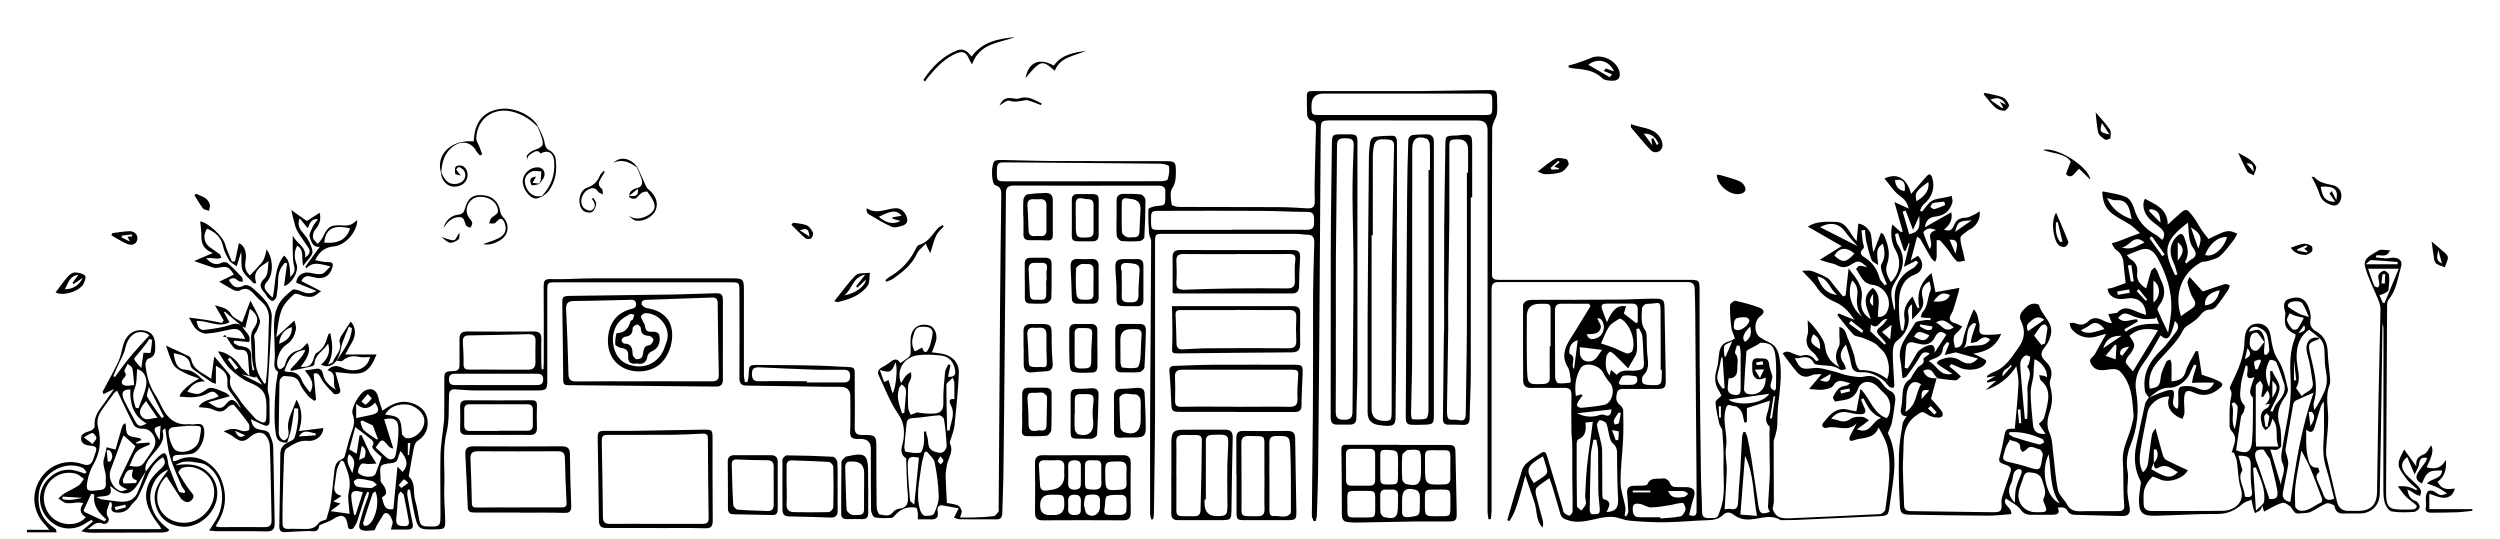 <?xml version="1.0" encoding="UTF-8"?>
<svg xmlns="http://www.w3.org/2000/svg" version="1.1" viewBox="0 0 2681.9 578.6">
  <!-- Generator: Adobe Illustrator 28.7.1, SVG Export Plug-In . SVG Version: 1.2.0 Build 142)  -->
  <g>
    <g id="Layer_1">
      <g>
        <path d="M2078.1,403.6c-2.3,8.2-4.5,16.4-6.6,24.1,3.3,3.8,7.5,8,11,12.7,3.1,4.2,1.7,7.7-3.5,7.6-4.2,0-9.1-1.5-12.4-4-4.5-3.4-6.2-1.5-10.1,1.1-16.9,11.1-13.9,28.7-14.8,44.5-1,17.2.6,34.5.9,51.8,0,4.9,2,6.8,6.9,6.9,29.6.3,59.2.8,88.8,1.2,8.2,0,9.5-1.6,8.8-9.7-.2-2.2,0-4.5.7-6.6,2.8-8.8,5.7-17.6,8.8-26.3,1.6-4.6,0-6.5-4.3-8-8.9-3.1-8.7-3.3-6.2-12.5,1.4-5,2.4-10.2,3.4-15.3,2.1-11.3,2.1-11.3,11.9-11.2,1.4-15.7,3-31.3,3.9-47,.4-6.4-1-12.9-2.3-19.9-7.9,12.4-18.7,20.8-32.9,25.4,3.7-3.3,7.5-6.5,11.4-10-3.4.7-6.4,1.3-9.5,2-.2-.5-.4-1.1-.6-1.6,2.6-1.5,5.2-3,9.4-5.5-4.2.8-6.5,1.2-8.9,1.6-.2-.5-.4-.9-.6-1.4,2.3-1.4,4.4-3.3,6.9-4.2,13.3-4.7,19.7-16,27.3-26.6,6.8-9.5,7.4-18.7,2.3-28.9-2.5-5,.6-9.1,4.1-12.7,3.7-3.8,7.8-6.3,13.3-5,.8.2,2,.8,2.2,1.4,2.8,10.5,14.3,17.4,13,29.3-.6,5-2.8,10.5-6,14.5-5.5,6.8-6.2,10.4,0,16.3,5.8,5.6,8,11.9,5.1,19.8-.8,2.1-.7,4.9-.1,7.1,2.5,9,2.7,17.4-.4,26.7-2.4,7.1-4.1,15-.3,23.4,3.2,7,3,15.5,4.1,23.3,1.6,12.6,2.2,25.5,4.9,37.8,1.2,5.6,6.9,10.1,9.8,15.5,5,9.3,13.5,7,21.4,7.1,11.2,0,22.3-.1,33.5,0,5.5,0,6.8-1.9,6.3-7.4-.9-10.3-.7-20.8-.9-31.2-.1-5.2-.2-10.4-.5-15.6-.9-14,7-25.7,9.7-38.7.7-3.3,2.1-6.7,1.8-10-1.3-14.2-1.4-28.6-9.9-41.2-5.1-7.6-7.6-9.2-16.8-7.8-7.1,1.1-14.2,2.1-18.7-5.7-1.9-3.3-1.8-5.3,1.5-8,2.7-2.2,4.1-6.1,5.9-9.3,2.9-5,5.7-10,8.7-15.3-3.2.9-6.6,1.7-10,2.8-10.5,3.3-21.4,0-27.7-8.8-1-1.5-1.1-3.6-1.6-5.5,1.9,0,4-.7,5.5,0,5.5,2.3,10,2.6,14.8-2.2,5.5-5.4,11.8-2.7,17.7.3,2.2,1.1,4.5,2,7.6,1.7-.4-.7-.9-1.5-1.2-2.2-1-2.4-2-4.7-2.9-7.1,2.3-.4,4.7-.8,7-1.2.9-.1,2.1,0,2.6-.5,7.6-8.5,15.3-3.2,23-.3,2.5.9,5,1.8,7.7,2.8.3-12-8-19.3-19.1-17.8-7.2,1-14.8,1.9-20.1-4.9-1.1-1.4-1.3-3.6-1.9-5.5,1.8-.3,3.6-.4,5.3-1,4.8-1.6,9.6-3.3,14.1-5-.9-8-1.8-15.2-2.4-22.4-.5-5.9-3.2-10.1-8-13.4-2.1-1.5-3.1-4.6-4.6-6.9,2.5-.7,5-1.3,7.4-2.2,3.6-1.3,7.2-2.8,10.8-4.2,3.5-1.3,7-2.6,12.2-4.5-3.5-3.1-6.5-6.2-9.9-8.6-5.3-3.5-11.1-6.3-16.4-9.8-10.1-6.6-13.2-12.5-14.2-25.5.3-.3.8-.9,1-.8,8.3,1.8,17,2.7,24.6,6,3.8,1.6,7.1,7.3,8.4,11.7,3.6,13.2,11.6,22.2,23.3,28.7,2.5,1.4,4.6,3.5,7.2,5.6,3.4-5,2.1-9.1-1.8-12.6-3.9-3.5-8.4-6.3-12-10-6.4-6.4-8.3-15.7-4.9-21.6,11.1,6.3,24.2,10.3,24.5,27.7,5.6-5.1,9.7-8.9,14-12.6,5.7-5,7-3.6,11.6,2,3.4,4.2,6.1,8.5,8.7,13.2,2.5,4.5,6.1,8.5,9.4,12.9,4.1-2,9.1-4.6,14.4-6.8,2.7-1.1,5.7-1.8,8.5-1.6,2.7.2,5.3,1.8,8,2.7-1.3,2.3-2.3,4.9-4,7-4.7,5.8-9,12.2-14.6,17-3.6,3.1-9.2,4-14,5.6-1.8.6-4.2,0-5.8.9-21,11.1-29.8,34-22,57.9,3.8-2.6,7.4-5.3,11.1-7.7,5.1-3.3,5.4-6.4,1.8-11.7-3.1-4.7-4.4-10.7-5.9-16.3-.4-1.7,1.3-4,2.2-6.4,5.6,6.3,10.4,11.5,14.1,15.7,8-2.7,15.8-5.5,23.6-7.9,1.6-.5,3.6.8,5.4,1.2-.5,1.6-.6,3.5-1.6,4.9-4,6-8.1,12-12.6,17.6-1.4,1.8-4.2,3.6-6.3,3.6-6.2-.1-9.3,3.6-12.6,7.8-1.9,2.4-4.7,4.1-7.1,6-3.3,2.6-8,4.5-9.6,7.9-6.7,13.6-18,23.3-27.6,34.4-7.3,8.5-10.3,17.7-8.5,28.8,10.2-1.7,10.7-3.1,11.9-12.6.7-5.6,3.6-11,5.9-16.4.5-1.2,2.8-1.6,4.3-2.3.5,1.6,1.3,3.2,1.3,4.8.2,6.1,0,12.1,0,18.7,8.3-1.1,12.9-2.8,15.1-10.4,2.3-7.8,7.2-14.8,10.9-22.2.9.1,1.7.2,2.6.3,1.3,8.4,2.6,16.8,3.9,25.1,5.2,1.9,11.8,3.6,17.7,6.6,6.3,3.2,5.3,5-.2,9.2-8.8,6.8-17.2,7.6-27.2,2.9-6.1-2.9-8.6-1-9.2,5.9-.5,5.4.5,10.8.3,16.2,0,2.2-1.4,4.4-2.1,6.6-1.9-.9-4-1.5-5.8-2.7-7.9-5-11.8-11.8-8.4-21.3-11-.4-21.6,8-23.3,17.2-2.4,13.2-5.4,26.3-7.4,39.5-1.2,7.9-2.2,16.1,2.4,24.6,6.2-4.9,5.5-11.3,6.4-17.1,1.2-7.8,2-15.7,3.4-23.5.4-2.1,2.1-3.9,3.7-6.7,2.9,10.8,5.3,20.2,8.1,29.5.6,1.9,2.2,4,4,4.9,7.4,3.8,15,7.2,22.6,10.7-4.1,8.4-19.2,13.7-28.6,10.3-3.3-1.2-8.5-4.2-9.7-3.1-3.6,3.4-6.7,8.2-8.2,13-1.5,4.8-.8,10.3-.9,15.4-.1,6.1,3.1,8.1,9.1,8.1,25.3-.2,50.6.2,75.9-.2,11.6-.2,24.3-8.4,19.2-24.2-3-9.3-2.7-19.7-4.3-29.6-.5-3.1-2.2-5.9-3.3-8.9-.7.1-1.5.2-2.2.3.7-2.3,1.4-4.7,2.2-7,2.1-5.7,2.5-11-2-15.9-1.3-1.4-2.4-3.7-2.4-5.5,0-8.8-.3-17.7.7-26.4.5-4.6,3-8.8-.2-13.5-.7-1,.4-3.5,1.2-5,7.4-15,14.1-30.1,14.4-47.3.2-11.5,5.5-17.7,13.8-17.8,6.8,0,11.3,3.2,13.3,9.6,1.1,3.4,1.3,7.1,2,10.7,1.3,6.7,2.8,12.6,7,18.9,5.8,8.7,7.8,20.1,10.3,30.6.7,3-1.9,7.4-4,10.4-6.2,8.8-8.1,17.6-4.9,28.2,2.1,7.2,1.7,15.2,1.8,22.8,0,1.4-2.6,3.3-4.4,4-1.7.6-4,0-7.3-.2,3.7,12.4,7.2,24.2,11.4,38,.2-8.9,6-14.6,1.6-23.5-2.7-5.4-.3-13.7.7-20.5,2.1-13.7,5.3-27.2,7.1-40.9,1.2-9.4,1.4-19,1-28.4-.8-15.3-1.1-30.5,4.9-45,.4-1,.3-2.2.4-3.2-10.1-4.6-12.4-8.8-11.2-20.1.1-1.1.5-2.4.2-3.4-1.8-5.8-2.9-12.2,3.9-14.5,11-3.7,17.7-.4,21.2,9.4,1.4,3.9,2.7,8.6,1.9,12.5-1.1,6.1,1,9.9,5.7,12.6,8.8,5,12.5,12.4,12.8,22.5.2,8.6,1.6,17.1,2.3,25.7.2,3.2.8,6.7-.3,9.5-4.8,12-1.4,24.2-1.5,36.3,0,10.9-1.6,21.7-2.2,32.6-.2,2.9-.2,5.9.5,8.7,3.6,15.9,7.4,31.8,11.2,47.8q2.3,9.8,12.1,9.8c3.4,0,6.8,0,10.3,0,13.6,0,20.3-6.5,20.5-20.3.5-32.1.9-64.2,1.5-96.2.6-33.4,1.6-66.9,2.2-100.3,0-3.4-1.4-7.1-2.7-10.4-4.6-11.7-10.9-23-13.9-35.1-2.3-9.4,8.1-12.8,14.3-17,2.6-1.8,7.5-.2,12.6-.2-4.1,9-10.6,3.9-15.1,5.6,0,.6-.1,1.2-.2,1.9,3.5.4,7,1,10.6,1.1,2.9,0,5.9-.8,8.8-.7,5.9.2,9.4,3.8,7.7,9.4-3.6,12.1-4.8,25.1-13.3,35.4-1.2,1.4-1.6,3.7-1.7,5.7-.4,66.7-.7,133.4-1.1,200.1,0,.5,0,.9,0,1.4.2,15.6,2.8,18.3,18.1,18.2,3.9,0,7.8.1,11.6-.3,1.2-.1,2.5-1.6,3.3-2.7.3-.4-.8-2-1.6-2.6-3.3-2.8-7-5.2-10.1-8.3-3-3-5.3-6.6-8.7-11,7.6-.8,13.8.5,19.6,4.2.4-.4.9-.8,1.3-1.2-3.2-2.9-6.8-5.4-9.6-8.6-3.6-4.3-6.9-8.9-9.5-13.8-1.2-2.3-1.2-5.9-.4-8.5,1.2-4,3.5-7.7,5.4-11.7,3.8,5.2,8,11.1,13.1,18.2-1-7.6,2.1-10.7,8.2-13.1,3.3-1.3,5.1-6.3,7.6-9.5,3.3,4.9.5,12.7-4.8,23.5,8.7,2.5,15.9,1.2,20.7-8.1.7,9.8-1,17.9-8.9,23.6,3.7,8.1,10.1,8.8,18.4,7.2-1.5,7.6-6.7,10-11.8,10-5,0-10-2.6-15.5-4.2v16.4h46.1c0,.6,0,1.2.1,1.8-5.6.6-11.2,1.4-16.9,1.6-9.1.4-18.2.3-27.3.4-4.6,0-6.7-1.4-5.7-6.6.7-3.2-.5-6.8,0-10.1.3-2.4,1.1-5.7,2.9-6.7,1.6-.9,5.1,0,7,1.3,5.7,3.9,6.1,4.2,12.8,1.4-3.1-2-6.3-4.3-9.8-6.1-3.4-1.7-7.2-2.8-11.7-4.5,4.5-5.6,15.9-4.6,16.2-14-3.7.2-7.5-.1-11,.7-2.3.6-4.7,2.4-6.2,4.3-1.9,2.7-3,6-4.4,9-6.9-3.2-7.7-7.5-2.8-14,2.3-3.1,4.6-6.2,6.8-9.4.7-1.1,1-2.4,1.6-4-5.8-1-8.1.8-8.7,6.5-.3,3.5-2.9,6.9-4.8,11.2-3.1-7.3-5.4-12.8-7.9-18.7-8,6-7.1,13.4,1.1,21.2,3.3,3.1,6.7,6.1,9.9,9.4,1.5,1.6,3.1,3.6,3.7,5.6.5,1.6-.6,3.7-.9,5.5-1.6-.5-3.3-.8-4.7-1.7-2.9-1.8-5.6-3.8-8.9-5.1.9,6,2.9,10.4,9,12.4,2,.7,4.5,4.7,4.1,6.6-.4,2.1-3.9,4.9-6.1,5-7.9.5-16,.8-23.8-.5-2.9-.5-6.2-5.2-7.3-8.6-1.6-4.9-1.7-10.3-1.7-15.5,0-56.2,0-112.5.1-168.7,0-2.7,0-5.4-.7-8.2-.1.5-.4.9-.4,1.4-.5,33.4-.9,66.9-1.4,100.3-.4,26.8-.9,53.7-1.5,80.5-.3,12.6-9.1,20.9-21.6,21-4.8,0-9.6-.2-14.3,0-6.1.3-11.2.2-12.6-7.8-.3-1.6-6.3-3.9-8.6-3-6.1,2.3-11.3,6.6-17.3,9.2-3.6,1.5-7.9,1-11.9,1.6-5,.7-6.1-2.8-8.4-6-2-2.8-7.1-6.1-9.8-5.4-6.8,1.9-12.9,6-19.6,9.4,0,0-.6-2-1.8-6.3-1.2,2.5-1.6,4-2.5,4.8-1.6,1.3-3.6,2.1-5.5,3.1-.6-1.9-1.4-3.8-1.9-5.7-.6-2.4-1-4.8-1.8-8.7-3.6,1.6-7,2.2-9.2,4.2-7.9,6.9-16.1,11.2-27.3,11.1-22.5-.2-44.9,1.5-67.4,1.9-13.4.3-16.9-3.5-16.8-17.1,0-5.2,1.1-10.3,1.7-15.5.2-1.5.7-3.3,0-4.5-6.5-12.3-7.3-25.2-4.6-38.5,3.1-14.9,6.1-29.8,9.5-44.6.6-2.4,2.7-4.5,4.2-6.7,5.6-2.3,11.2-4.8,17-6.7,9.2-3.1,11.1-1.3,9.1,8.3-.9,4.5-.8,8.3,4.2,10.6.5-1,1-1.6,1-2.2.1-3.6.3-7.3.1-10.9-.5-10.2.4-11.5,10.8-11.3,3.7,0,7.5,1.3,10.9,2.8,7.2,3.1,13.3,1.4,16.7-6.5-6,0-11.4,0-16.8,0-2.3,0-4.6.2-6.9.3.4-2.3.7-4.7,1.3-6.9,1.1-4,2.4-7.9,3.6-11.9-.9-.3-1.7-.6-2.6-.8-1.2,2.3-2.6,4.5-3.5,6.9-3.2,9.6-13.4,18.2-23.3,17.9-9.4-.3-15.1,5.8-21.7,10.5-1.4-2.2-3.8-4.2-4.2-6.6-3-18.1,4.4-32.1,17.3-44.3,6-5.7,10.6-12.9,15.9-19.4,3.4-4.3,3.1-8.2-1.1-11.8-5.1,19.4-7.7,22-15.6,15.4-3.6,6.3-7,12.5-10.7,18.7-2.5,4.1-5.1,8-8,11.9-6.6,9-9.2,18.9-7.3,29.8,3.3,19.8,1.5,38.7-6.1,57.5-3.4,8.5-4.9,18-3.1,27.9,1.3,7.1-.5,14.8-.2,22.2.3,5.9,1.8,11.7,2.5,17.5.7,5.7-1.8,8.4-7.8,8.3-17.3-.5-34.6-.7-51.9-1.3-2.3,0-5.7-1.6-6.6-3.5-2.4-4.9-6-4.8-10.9-4.2,3.2,7.3-1.7,7.6-6.8,7.7-6.6.1-13.2.1-19.8,0-4.9,0-9,.1-12.8-5.1-3.7-5.2-10.4-8.2-16.2-12.4-4.7,7,7.1,9.5,5.6,16.8-8,.5-16.4,1.6-24.9,1.6-27.5-.1-55.1-.6-82.6-1-9.4-.1-11.4-1-11.9-10.1-1-18.1-1.4-36.3-1-54.4.2-11,2.2-22.1,3.9-33,.4-2.8,2.8-5.3,4.4-8.2-6.5-.1-7.1-4.2-5.7-10.3,1.1-5,.9-10.4,1.5-15.6.6-5.6,2.4-10.6,7.7-13.7,1.1-.7,1.6-2.5,2.4-3.8,1.8-2.8,3.5-5.6,5.5-8.2,2.3-3.2,8.4-3.7,6.6-10.1-.2-.8,4.9-3.2,6.7-5.7-6-2.5-8.3-.4-10.6,3.8-4.3,7.4-9.5,14.3-14.5,21.2-.5.7-1.9.8-4.1,1.7-.8-6.8-1-13.1-2.3-19.2-3.4-16.7,8.9-27.3,15.7-39.9,1.2-2.3,6.7-2.4,10.3-3.2,2.1-.4,4.3,0,6.4,0,0-.8,0-1.6,0-2.4-1.6,0-3.2.1-4.7,0-1.9-.2-3.8-.5-5.7-.8.6-1.8.7-4,1.9-5.3,6-6.7,5.1-15.9,8.5-23.5,1-2.3-.5-5.9-1-9.6-8.8,4.3-9.1,11.3-7.4,17.6,2.8,10.7-4,15.7-11.4,23.3v-16.4c-5.8,4.2-4.2,8.7-3.7,12.6,1.3,11.1-4.1,20.7-13.1,27.1-2.9,2.1-4,8.4-3.9,12.8,0,11.5,1.2,23,1.7,34.5,0,.9-.8,2.7-1.2,2.7-1.4,0-3.2-.3-4.2-1.2-2.5-2.3-4.3-5.4-7-7.4-6.7-4.9-13.8-8.5-22.6-8.1-8.3.3-10.5-2.7-11.8-10.9-1-6-3.2-11.8-5.2-18.9-7,8.3-7,13.5-2.1,20.5,1.2,1.7,1.5,3.9,2.2,5.9-2.1.3-5,1.5-6.2.6-7.3-5.3-15.8-4-23.8-5.2-1.5-.2-3.9-.6-4.3-1.6-3.7-7.8-9.8-7.3-16.6-5.5-1.2.3-2.5,0-4-.2,5.7,12.2,7.9,12.4,19.9,10.8,6.7-.9,14,1.7,20.9,3.3,5.9,1.3,11.6,4,17.5,4.9,5.7.9,11.2,2.2,17.4.7,7-1.7,13.8,1.2,18.3,7.9,2,2.9,4.8,5.8,7.9,7.4,5.3,2.6,6.5,6.6,5.7,11.8-1.1,7.4-1.9,14.9-3.4,22.3-.7,3.5-2.6,6.8-4.4,11.4,12.4,24.4,5.4,51.1,2,77.5-1.5,11.4-2,11.3-13.3,11.8-28.9,1.3-57.7,2.7-86.6,3.9-5.4.2-10.9.2-16.3.2-.2,0-.5,0-.7,0-13.5-8.3-27.5,2-41.1-1.3-3.2-.8-6.5-2.2-9-4.2-4.1-3.3-8.2-3.6-11.6-.2-4.8,4.8-10.4,5.6-16.8,5.8-15,.4-30,2-44.9,2.2-12.9.2-25.9-.6-38.8-1.7-6.3-.6-12.4-3.8-18.7-4.1-6.4-.3-13,1.3-19.4,2.7-9.1,2-17.8,4-27.4,1.1-4.8-1.5-7.6-2.8-8.9-7.6-2.7-9.7-5.6-19.2-8.4-28.8-.8-2.5-1.7-5-3.1-8.9-5.1,3.7-9.8,6.4-13.6,10.1-1.4,1.4-1.5,5.1-.9,7.5,2.2,9.3,4.9,18.5,7.3,27.7.6,2.4.6,5-.2,7.7-7.5-7.8-5.7-18.3-8.8-27.4-3.1-9.2-6.3-18.3-9.7-28.3-2.4,8.9-4.5,17.4-7.1,25.7-2.5,8-5,16.1-10,23-.7-.3-1.5-.6-2.2-.9.7-2.4,1.3-4.8,2-7.2,4.5-15.5,8.9-31,13.8-46.4.9-3,3-6,5.4-8,3.9-3.4,8.5-6.1,12.8-9,5.8-4,7-3.7,9,2.9,5.6,18.3,10.9,36.7,16.3,55,.5,1.5.5,3.5,1.5,4.5,1.6,1.5,3.8,3.2,5.8,3.3,1.1,0,3.4-3,3.4-4.6.2-12.3-.2-24.6-.3-36.9,0-11.3,0-22.7,0-34,0-4.8-.8-9.5-.9-14.2-.1-13.2-.3-26.3,0-39.5.1-6-2.1-8-8-7.9-11.6.3-23.2-.2-34.8.1-6.1.2-9-2.2-9-8.2,0-26.9-.3-53.7-.1-80.6,0-1.7,2.3-4.2,4.1-4.8,2.9-1,6.3-.9,9.5-.9,29.6-.1,59.2,0,88.9-.3,12.5,0,25-.9,37.5-1,10.9,0,11.7,1.1,11.8,11.6.4,25,.9,50,1.3,75.1.1,9.2-1,10.2-10.1,10.2-11.2,0-22.3,0-33.5,0-3.6,0-7.7-.5-8.8,4.4-1.1,4.6-1.4,8.9,2.9,12.5,1.8,1.5,3.8,3.9,3.8,5.9.3,10.4.4,20.9-.1,31.3-.7,15.4-2.8,30.7-2.7,46.1,0,8.8,3.6,17.6,5.1,26.5.5,2.9-.4,6.1-.7,9.1.5.3,1.1.6,1.6.9.8-1.6,2.3-3.3,2.3-4.9-.2-6.6-.7-13.1-1.3-19.7-.5-5,1.4-8,6.6-8.2,3.4-.2,6.8,0,10.2-.2,1.7-.1,4.6-.4,5-1.4,3.4-8.5,11.3-5.1,17.2-6.4,1.9-.4,5.8,2.1,6.5,4.1,1.5,4.5,4.3,5.4,8.3,5.3,3,0,5.9,0,8.9,0,9,0,11.5,4,8.4,12.4-2,5.5-3,11.5-4.5,17.6,5.4,1.7,7.7.9,7.9-3.5.1-1.6,0-3.2,0-4.8,0-8.7,0-17.3,0-26-.5-60.8-.9-121.5-1.4-182.3,0-8.8-.3-17.7-.6-26.5-.2-5-2.9-6.9-8-6.9-67.4.1-134.9.1-202.3,0-7.1,0-7.6,3.6-7.6,9,0,78.8,0,157.6,0,236.3,0,3-.5,6-.8,9l-2.5.2c-.4-2.8-1-5.6-1-8.4,0-48,0-96.1,0-144.1,0-88.3,0-176.7,0-265q0-10.3-10.2-10.3c-51.9,0-103.9,0-155.8-.1-13,0-12.9,0-13,13.2-.4,69.4-.9,138.8-1.4,208.3-.4,52.1-.8,104.2-1.4,156.3-.2,15.2-.8,30.5-1.3,45.7,0,2.1-.8,4.1-1.2,6.2-.7,0-1.4.2-2.2.2-.7-2-2-4-2-6,.3-35.9.8-71.9,1.1-107.8.2-22.5.1-45.1.2-67.6,0-20-.1-40.1,0-60.1.2-18.9.7-37.7,1.3-56.6.2-5.7-1.1-9.2-7.7-9.2-3.8,0-7.7-.9-11.5-.9-47.2,0-94.3,0-141.5,0-10.1,0-10.1,0-10.1,10.4,0,60.3.1,120.7,0,181-.1,36.2-.8,72.4-1.2,108.5,0,2.1-.5,4.2-.8,6.3-.7,0-1.4.1-2.1.2-.4-2.1-1.2-4.3-1.2-6.4,0-36-.2-71.9,0-107.9.3-61.4.9-122.9,1.1-184.3,0-2.7-2.1-5.4-2.2-8.2-.6-8.7-1.1-17.4-.7-26.1,0-1.3,5.6-3,8.7-3.3,9.3-.8,9.3-.6,9.4-10,0-1.4-.1-2.7,0-4.1.7-6-2.1-7.9-8-7.8-51.5.1-103,.1-154.5-.1-6.7,0-8.5,2.5-8.5,8.8-.3,56-.8,112-1.3,167.9-.4,44.8-.8,89.7-1.4,134.5-.2,13.4-.9,26.8-1.2,40.2-.1,4.4-1.6,6.8-6.4,6.7-13-.1-26,0-39-.1-2,0-4.1-1-6.4-1.7,2-3.9,3.5-6.9,5-10.1-6-1.1-11.1-1.8-16-2.9-5.7-1.3-7.2,1.9-6.5,6.3,1.2,7.2-2.2,8.9-8.4,8.5-4.2-.2-8.4,0-12.9,0,0-3.1.2-5,0-6.7-.3-2.1-.8-5.6-1.8-5.8-3-.7-6.4-.5-9.5,0-2.5.4-5.1,1.6-7.3,2.9-1.9,1.1-3.5,3-5.2,4.5-1.4,1.2-2.7,3.4-4.1,3.5-6.1.3-12.3.6-18.3-.5-1.8-.3-3.9-5.2-4-8-.3-21.9-.2-43.7-.2-65.6q0-10.4-10.7-10.6c-1.4,0-2.7,0-4.1,0-5.2,0-7.7-1.9-7.4-7.9.5-12.5.2-25,.2-37.6q0-10.4-10.7-10.4c-4.6,0-9.1,0-13.7,0-28.9-.4-57.8-1-86.7-1.3-5.9,0-7.9-2.3-7.9-8.1.2-31,.1-61.9,0-92.9,0-9.7,0-9.8-10-9.8-62.2,0-124.4,0-186.6,0-9.4,0-9.5.2-9.5,9.6,0,31.9,0,63.8,0,95.6,0,9.8-.9,10.8-11,10.8-22.3,0-44.7.1-67,0-7,0-14.1-.8-21.1-1.2-4.2-.2-6.1,1.6-6.3,6-.6,13.4.5,27.2-2.6,40-4.8,19.7-1.6,39.2-2.5,58.8-.5,12,.8,24.1,1,36.1.1,8.4-.8,9.1-8.8,9.3-20.3.5-20.5.5-24.8-19.2-1.7-7.7-2.8-15.5-4.2-23.3-.8,0-1.6-.1-2.4-.2-.2,2.2-.8,4.4-.4,6.5,1.7,9.9,3.5,19.7,5.6,29.5,1,4.8-.4,6.9-5.3,6.9-5.8,0-11.6,0-18,0,.9-3.9,2.4-6.6,1.8-8.6-.9-3.1-2.5-7-5.1-8.5-3.7-2.3-5.1,1.7-6.8,4.5-2.4,4.1-5.3,7.9-7,12.6-.3.3-.6.8-1,.8-21.3,2.5-16.2-3.9-12.6-17.8,1.5-5.9,4-11.6,6-17.4.6-1.8.9-3.6,1.3-5.4-.6-.2-1.2-.4-1.8-.7-.9,1.9-1.9,3.7-2.6,5.6-2.8,8.4-5.3,17-8.1,25.4-.9,2.8-2.4,5.4-4.1,7.8-.7,1-2.9,1.6-4.2,1.3-1-.3-1.9-2.2-2-3.6-1.5-11.4-6.4-13.5-16.2-6.9-3,2-6.6,3-9.9,4.5-1.6.7-4.4,1.5-4.6,2.5-1.1,7.9-6.8,5.3-11.5,5.5-8.2.3-16.4.6-24.5,1.2-4.5.3-6.9-1.2-6.8-6.1.4-25.9.9-51.8,1.1-77.7,0-5.7,2.4-9.5,7.4-11.9,2.7-1.8,6.9-3,7.8-5.4,2.1-5.8,3-12.2,3.8-18.5.5-4.3.1-8.7.1-13-1.3,0-2.6-.2-4-.3-1.2,7.6-2.1,15.2-3.6,22.7-1,4.9-2.8,9.6-4.2,14.3-7.5,0-11.2-2.4-12.2-9.7-1-7-1.3-14-1.3-21.1,0-9.1.4-18.2,1.1-27.2.4-5.8,1.7-11.5,2.7-18.1-4.9-2.8-4.1-8.4-3.6-14.2.4-4.8-.2-9.7-.2-14.5,0-15.1-3.1-30.8,5.1-44.7,3.4-5.7,8.9-10.3,14.1-14.5,1.5-1.2,5.5.1,8,1.1,5.3,2,10.4,4.5,17.7,0-7.9-3.2-14.5-5.9-21.6-8.8.2-7.1,6.9-12.4,15-10.6,4.1.9,8.7,2,12.6,1.1,3-.7,5.2-4.4,9.1-7.9-10.5-2.4-18.5-6-25.9,2-.3-.6-.7-1.2-1-1.8,5.1-7,10.1-14,15.4-21.3-7.7.9-9.2-5.8-10.8-10.6-1-2.9,1.7-7.2,3.2-10.7,1.2-2.7,3.4-5,5.7-8.5-8.1-.3-8.9,5.3-10.9,9.9-3.2-3.9-6-7.3-8.8-10.7-2.5,6.8-.5,10.9,3.6,15.6,4.8,5.6,9.2,12.9,10.2,19.9.6,4.2-5.7,9.3-10,15.6-2.1-8.7,1.5-17-6.4-21.7-3.6,6.8-3.1,13.2-.7,19.9,2.7,7.7-5.1,21-13.4,23.5,1.1-8.2,2.2-16.4,3.3-24.6-.8-.1-1.6-.3-2.5-.4-4.3,4.9-7.1,10.3-7.1,17.4,0,6.3-.8,12.7-1.8,18.9-.3,1.8-2.6,4.3-4.3,4.5-1.5.2-3.6-2.1-5.1-3.6-1.2-1.3-1.8-3.2-3-4.5-4.5-5.3-7.6-9.4-.3-16.2,3.9-3.6,3.4-11.9,4.1-18.2-8.5,5.7-17.7,10.5-13.1,23.4-.9.1-1.7.3-2.6.4-4.2-4.8-10.1-8.9-12.2-14.4-2.1-5.7-.5-12.7-1.4-19.5-1.4,4.6-2.9,9.3-4.8,15.5-2.6-2-6.3-3.6-8-6.3-2.9-4.7-5.6-10-6.7-15.4-2.1-10-8.6-14.9-17-18.7-4.7,6.8-3.7,14.7,2.3,19.5,3.6,2.8,7.5,5.1,11.1,7.9,1,.8,1.2,2.6,1.8,3.9-1.4.3-2.8,1-4.2.9-4-.3-8-1-12.1-.4,4.8,5,9.8,8.4,16.8,4.7,1.7-.9,5.2-.6,6.6.7,5.3,4.6,10.2,9.7,14.9,14.9,1,1,.8,3.1,1.1,4.8-1.6-.2-3.8,0-4.8-.8-3.3-3.1-6.4-4.1-10.2-.9,4.3,6.9,7.3,10.2,16.4,5.7,2-1,6.3.4,8.3,2.2,5.7,4.9,11.5,9.9,15.8,16,3.1,4.4,5.7,10.5,5.5,15.7-1,25.6-3,51.1-4.4,76.7-.2,3.4,1.7,7,1.9,10.5.3,8.2,0,16.4.2,24.6,0,4.2-2.2,5.6-5.6,4.4-5.2-1.9-10.2-4.6-14.6-6.6,2.4,9.3,3.9,10.5,14.3,12,2,.3,4.7,1.6,5.4,3.2,2,4.5,4.2,9.4,4.3,14.2.8,27.3.9,54.6,1.6,81.9.2,6.7-2,9.2-9,9.1-17.5-.4-35.1-.1-52.6-.2-2.4,0-4.8-.4-8.7-.7,2.4-3.7,4-6.3,5.7-8.8,13.9-19.9,9.8-50-9-61.5-3.5-2.2-8.4-2.4-12.7-3.1-3.3-.6-6.8-.8-10.2-.5-3.4.3-6.6,1.6-9.8,3.9,14.2-2.4,27.2-1.3,37.2,9.9,5.9,6.6,8.2,14.6,7.4,23.4-1.6,18.2-20,34.1-37.6,32.5-15.5-1.4-25-9.7-28.6-24-3.7-14.7,5-25.2,13.9-37.2-12.7,3.9-20.6,19.6-19.3,32.5,1.4,13.9,9.1,23.8,20.2,31.9l-1.2,1.9c-2.2.4-4.5,1.2-6.7,1.2-24.3.1-48.7.1-73,.2-4.3,0-8.6,0-13.4-1.6,4.1-3.4,8.3-6.9,12.4-10.3-.4-.6-.8-1.3-1.3-1.9-1.9,1-3.8,1.9-5.6,3.1-13.4,9.4-30.1,7.9-40.9-3.8-11.4-12.2-12.1-29.9-1-42.2,8.4-9.2,19-13.1,31.5-9.6,3,.8,5.9,2,8.9,2.9.5-.5,1.1-1.1,1.6-1.6-1.4-1.6-2.4-3.8-4.1-4.6-19.8-8.9-45.3,6.4-47.2,28.3-1.3,14.8,3.2,26.9,15.7,35.5.9.6,1.8,1.4,2.6,2.2.3.3.3.8.9,3.2h-31.8v-2.7h24c-2.3-2.7-3.4-4.2-4.7-5.6-13.1-13.7-15.1-33-5-49,9.6-15.2,27.8-22,45.3-15.9,6.3,2.2,9.5.5,11.5-5.2,1-2.8,1.8-5.6,2.8-8.4,1.2-3.6.2-5.4-3.9-5.9-5.2-.6-11.6-1.1-12-7.7-.3-6.3,6-6.9,10.6-8.7,1.8-.7,4.2-3.2,4-4.6-1-9.6,3.8-16.5,9.2-23.5,3.8-5,7.2-10.3,11.6-16.6-4.6,2.2-7.9,3.8-11.3,5.5-.6-1.9-1-2.5-.9-2.7,5.7-10.8,11.8-21.4,17-32.5,2.6-5.5,3.4-11.7,5.1-17.6,3.6-12.4,13.4-18.2,25-14.8,6.1,1.8,9.4,6.9,9.3,16.5,0,5.1.2,11.2-7.3,13-1.6.4-3.5,4.5-3.2,6.7,1.2,11.4,4.1,22.3,10.5,32.1,3,4.5,5.2,9.6,7.7,14.4,5.9,11.1,14.2,18.4,27.8,17.2.7,0,1.4-.2,2,0,5.1,1.4,13.1-4,14.8,5,2,11.2-5.2,25-13.1,26.7-5.1,1-10.4,1-15.6,1.3-4.2.2-5.8,2-4.2,6.7,1.5-.3,3-.3,4.3-1,19.5-9.6,40.1,3.1,47,20.2,6.4,16,5.5,31.6-3.6,46.5-.7,1.2-1.3,2.4-2.3,4.1,1.8.4,3.3.9,4.7.9,15.9,0,31.9-.2,47.8,0,5.7,0,7.6-2.1,7.5-7.6-.7-26.6-.8-53.1-1.9-79.7-.2-4.4-2.8-10.4-6.3-12.7-4.6-2.9-10.3-.7-14.9,3.3-6.9,6-10.5,5.4-18-.4-2.7-2.1-6.1-3.4-10.3-5.7,6.7-3,12.4-3.4,18.6-.7,2.4,1,5.9.7,8.3-.4.9-.4,1.1-5.3,0-6.9-4.9-7-10.3-13.8-15.9-20.2-.6-.7-4.5.3-5.7,1.5-5.9,6.5-9.2,6.8-17.3,3.1-4.2-1.9-9.3-1.6-14.9-2.4,4.7-8.6,14.7-7.4,21.6-11.6-5-6.2-6.6-6-13.5-2.3-4,2.1-8.9,2.9-13.5,3.3-4.8.4-9.7-.3-14.8-.6-.5-3.5,8.5-12.8,20.8-19.4-6-2.3-10.9-3.6-15.2-5.9-4.4-2.3-9.7-4.7-12.1-8.6-3.9-6.4-5.7-14-8.3-20.8,7.9,3.6,16.2,7.2,24.3,11.2,1.3.6,2.6,2.3,2.8,3.7,2.3,11.6,12.8,14.2,21.4,20.8,1.2-9.1,2.3-17,3.3-24.2,4.8,5.6,10.2,11.8,15.4,18.1,1.1,1.3,2.3,3.6,1.9,5-2.7,10.2,5.4,16.1,9.7,23.1,4.5,7.2,10.8,13.3,16.4,19.8,1.3,1.5,3.2,2.6,5,3.5,5.2,2.7,7.1,1.7,7.4-4,.2-4.1.2-8.2.2-12.3,0-14.4-4.7-19.5-18-25.1-7.9-3.3-15.1-9.1-21.4-15.1-5.2-5.1-8.5-12.1-12.6-18.2,6.9-.6,18.5,7.2,22.8,14.1,2.8,4.5,7.1,8,10.9,12.2-.5-7.5-.9-13.7-1.4-19.9-.4-5-2-8.8-8.4-8.2-2.2.2-5.5-.6-6.8-2.1-3.6-4.3-6.4-9.3-9.5-14-.8.7-1.6,1.3-2.4,2,7.8.8,15.5,1.6,24,2.5-4-9.8-8.1-11.9-15.6-10.3-8.6,1.9-17.3,3.9-26.1,4.5-3.6.2-8.2-2.3-11-4.9-3.2-3.1-4.9-7.8-7.6-12.3,6,.8,12,1.5,17.9,2.4,5.8.9,11.6,2.2,17.5,3.3.6-.9,1.2-1.8,1.8-2.7-3-5.2-6-10.3-9.4-16.2,7,2.1,13.6,2.7,17.7,10,2,3.5,7.2,5.3,11.6,8.3,2.9-7.8,5.5-14.6,8.8-23.3,3.9,7.6,7.9,13.9,10.1,20.8,1,2.9-1.6,7.1-2.8,10.6-.9,2.5-3.7,5-3.3,7.1,2.5,13.6-1.3,28,5.1,41,1.6,3.3,3.8,6.4,5.7,9.6.6-.2,1.1-.4,1.7-.6.6-6.6,1.5-13.3,1.8-19.9.7-16.4,1.1-32.7,1.6-49.1.2-7.3-2.2-13.3-7.8-18.2-2.7-2.4-5.3-5-7.7-7.7-4.3-4.8-8.7-8.6-15.8-4.5-1.6.9-4.7.5-6.5-.4-5.1-2.6-9.9-5.7-15.6-9,5.2-2.5,10.4-5,15.7-7.6-4.9-8.3-7.4-9.3-16-7.5-1.9.4-4.2.5-6,0-6.4-2-12.7-4.4-20.6-7.1,6.5-2.8,12.3-5.2,20.2-8.6-1.7-.8-3.2-1.3-4.5-2.1-6.1-3.7-8.1-9.3-7.9-16.2.1-5.3-.8-10.5-1.3-15.6,8.7,1.3,24.4,15.9,26.9,25,1.7,6.3,4.8,12.2,7.2,18.2,1.1-.1,2.2-.3,3.3-.4,1.4-6.5,2.8-13,4.1-19.4,5.3,1.5,9,9.7,7.2,18.8q-2,10,4.7,15.8c4.3-4.6,8.7-9,12.7-13.8,1.7-2,2.6-4.7,3.5-7.2.7-2,1-4.1,1.6-6.9,7,8.7,7.8,26.1,1,33.9-4.6,5.2-3.7,8.3.3,12.5,1.5,1.5,2.6,3.4,5.3,5.2,3.4-15.4,1.4-31.9,12.2-45,6.6,5.3,6.2,13.9,6.6,22.9,4.4-3.9,5.5-7.1,4.1-12-1.4-4.8-1.2-10.2-1.4-15.3-.2-5.1,0-10.1,0-17.2,4.2,9,14.8,11.9,13.3,23.6,5-3.2,6.1-6.5,3.3-10.7-3.3-5-6.8-9.8-10-14.8-1.7-2.6-3.1-5.5-4-8.5-1.6-5.3-2.7-10.7-4.2-16.9,5.4,3.8,10.9,7.7,16.7,11.8,4.3-2.8,8.6-5.6,13.8-8.9,1.7,7.3-.1,12.8-4.8,18.1-1.8,2.1-2.8,5.9-2.4,8.7.4,2.4,3.3,4.5,5.1,6.7,1.7-2.2,3.9-4.2,5.1-6.6,6.1-12.7,8.6-14.1,22.6-13.2,2.6.2,5.5-.1,8-1.1,2.3-.9,4.2-2.9,6.7-4.7.2,12.2-12.9,27.2-24.7,28.2-9.4.8-15.7,5.1-20.5,14.8,4.9.8,9.3,2.3,13.8,2.1,5.3-.1,5.9,1.8,4.6,6.1-2.7,9.2-10,13-20.5,10-5.3-1.5-9.8-2.2-12.6,4.3,6.6,3.4,13,6.6,21.1,10.8-3.4,2.3-5.7,4.6-8.5,5.6-2.4.8-5.4.5-8,.1-4.3-.7-10.3-4.2-12.3-2.5-5.6,4.6-11.2,10.7-13.7,17.3-3.4,9.1-3.9,19.3-5.6,28.8,6.4-5.9,12.3-11.2,19.5-17.8.8,3.8,2,6.3,1.7,8.5-1,7.2-4.1,13.4-10.5,17.5-6.6,4.2-11,14.9-9.5,22.5.8,4,2.9,4.4,5.8,2.2,1.2-.9,2.3-2.4,2.6-3.9,2-8,6.4-13,14.8-15.1,3.4-.9,6-5,9-7.7,3.9,6.8,1.8,14.2-7.3,25.7,9,.5,12.1-1.7,14.3-9.8.5-1.9,1.4-4.4,2.8-5.2,7.7-4.1,10.1-11.3,12.3-18.8.3-1,1-1.9,2.5-2.6,2.2,11.1,4,22-2.5,34,2.5-1.3,4.9-1.8,5.3-2.9,2.3-7,10.1-12.1,7.2-21.1-.6-2,.6-5,1.9-7,3.1-5.2,6.7-10.2,10-15.2,5.6,5.6,6,14.8,1.2,22.5-2.3,3.7-4.3,7.7-7.1,12.8h33.6c-3.7,8.9-7.9,18.1-17.6,20-8.4,1.6-17.5-.6-26.6-1.1,1.5,5.3,3.6,12.1,5.3,19,.3,1.2-.5,3.6-1.5,4-1.7.7-4.7,1.1-5.5.2-5-5.4-10.8-10.7-14-17.2-2.7-5.5-5.1-5.2-7.6-4.2.9,9.8,1.8,18.7,2.6,27.6-.5.5-1.1,1-1.6,1.5-2.3-1.7-5-3-6.7-5.1-3.4-4.3-7.2-8.6-9.1-13.6-3.3-8.6-10.5-7.3-16.9-8-1.2-.1-2.9,1.7-3.9,3.1-.8,1-1,2.6-1,3.9-.3,17.9-.7,35.8-.8,53.7,0,1.9.8,4.1,1.9,5.7.9,1.3,3.1,2.9,4.2,2.5,1.6-.5,3.3-2.4,3.9-4,.7-2.1.7-4.6.3-6.8-2-11.6,4.9-20.7,8.7-32.9,7,11.7,6.2,22.3,2.7,33.8,9.5-1.1,17.8-2.2,26.1-3.2-.2,8-7.4,14.6-17.1,13.7-9-.8-15.7,4.1-22.5,8.3-1.8,1.1-2.4,5.2-2.5,8-.7,17.7-1.2,35.5-1.6,53.2-.2,6.4,0,12.7,0,19.1,0,4.4,1.9,6.1,6.3,5.9,3.9-.3,7.7,0,11.6,0,7.4-.2,15.3,1.8,20.8-6.2,1.7-2.4,6-3,8.3-4,1.6-6.1,3.6-11.6,4.5-17.2,1.7-11.6,2.8-23.4,4.1-35.1.6-5.5,2.3-10.2,8.1-12.3,1.1-.4,2.4-1.6,2.8-2.7,2.5-8.3,4.2-16.9,7.1-25,2.5-6.8,4.5-12.9,1.6-20.5-2.4-6.2,7.2-22.4,13.2-25.4,7-3.5,12.4-.7,14.2,7,1.1,4.8,2.9,9.4,4.5,14.6,9.3-6.6,18.4-11.6,29.7-8.7,9.6,2.5,17,8,18.6,17.9,1.5,9.5-2,17.8-10.7,23.3-1.9,1.2-3.2,4.2-3.7,6.5-1.9,9.3-3.4,18.7-5.1,28.1-.2,1.3-.8,3.2-.2,3.8,7.4,7,4.1,16.8,6.5,25,2.1,7.2,3.2,14.7,4.6,22,.8,4.2,2.9,6.1,7.4,6.2,15.2.5,15.2.6,15.2-14.4,0-20.9-.4-41.9,0-62.8.2-9,1.8-17.9,2.7-26.8.5-4.3,1.2-8.6,1.3-12.9.2-13,0-26,.1-38.9,0-10.2,0-10.3,10.3-10.9,4.4-.2,6-2.1,6-6.3,0-9.3.1-18.7,0-28-.1-5.9,2.5-8.1,8.2-8.1,23.9.1,47.8.2,71.8,0,6.1,0,7.9,2.6,7.8,8.3-.3,8.6-.1,17.3,0,26,0,2.1.3,4.2.4,6.2h1.9c.1-2.6.3-5.2.3-7.7,0-27.1.1-54.2-.1-81.3,0-6,1.2-8,8-7.7,15,.5,30-.8,45-.8,49.9-.1,99.8,0,149.7,0,11.1,0,12.1,1,12.1,12.1,0,30.3,0,60.6,0,90.8,0,2.7.6,5.5,1,8.2.9,0,1.8.2,2.7.3.5-2.5,1.3-4.9,1.4-7.4.4-11.2.3-11.3,11.6-11.1,28,.4,56.1-.1,84,1.7,21,1.4,18-2.6,18.2,18.3.2,15.7.2,31.4,0,47.1-.1,5.9,1.9,8,7.9,8,15.2,0,15.3.3,15.3,15.4,0,20.5,0,41,.3,61.5,0,2.9,1.7,8.1,3.2,8.3,4.7.7,10.2,3.1,14.4-2.4,1.4-1.9,4.3-3.5,6.6-3.7,6.8-.4,9.3-4.4,9.4-10.2.1-5.2-.8-10.4-1-15.6-.4-8.4-.6-16.7-.9-25.1,0-1.1.3-2.8-.3-3.2-8.5-6-3.3-13.9-2.5-20.7,1.1-10,.3-18.1-6-27.2-8.6-12.3-13.9-27-20.5-40.6-2-4-.5-6.9,3.3-9,2.8-1.5,5.6-3.1,8.1-5.1,4.1-3.3,7.9-5.6,11.7.5,3.5-2.5,6.8-4.5,9.6-7.1,1.2-1.1,1.4-3.5,1.4-5.4.2-5.1-.6-10.4.1-15.4,1.6-10.7,9.7-15.4,20.1-12.4,5.6,1.6,9,9.9,6.8,17.3-1.1,3.6-2.6,7.2-4.2,11.5,4,.5,7.3.8,10.6,1.4,11.4,2.2,18.8,9.7,18.3,21.2-.8,18.8-2.8,37.5-4.7,56.3-.5,4.7-2.5,9.2-3.8,13.8-.5,1.7-1.6,3.9-1,5.2,4.1,8.4-1.8,15.1-3.2,22.5-.8,4.2-1.5,8.5-1.5,12.7.2,9.1.9,18.1,1.4,28.5,3.2.6,7.5.9,11.5,2.5,1.9.7,3.6,3.5,4.3,5.7.5,1.6-.8,3.8-1.7,7.4,4.4,0,8.4.1,12.3,0,8-.3,15.9-.5,23.8-1.5,1.9-.2,3.6-3,5.1-4.8.6-.7.1-2.2.2-3.3.5-72.6.9-145.2,1.5-217.8.3-39.1.8-78.3,1.3-117.4,0-5.2.3-9.7-6.4-11.7-4.6-1.4-4.7-24.1-.3-26.2,1.9-.9,4.4-.9,6.7-.9,17.7.3,35.5,1,53.2,1.1,40.7.2,81.5.2,122.2.2,11.4,0,12,.6,11.9,12,0,6-.2,11.5-4,17.3-2.7,4.2-1.3,11.4-.5,17.2.2,1.3,5.3,2.6,8.1,2.6,35.3.2,70.6,0,105.9.2,10.5,0,20.9.7,31.4,1.3,5.8.4,8.4-1.7,8.1-7.8-.3-8.9-.2-17.8,0-26.6.3-17.3.9-34.6,1.3-51.8.1-4.1-.1-7.6-5.7-8.3-1.5-.2-3.6-3.4-3.7-5.3-.5-7-.2-14.1-.4-21.2-.1-4.9,3.2-4.8,6.4-4.8,11.4,0,22.8,0,34.2,0,26.9,0,53.8.1,80.7,0,24.4-.2,48.7-.8,73.1-1.1,8.9-.1,9.6.8,9.7,9.8,0,5.2.5,10.5-.2,15.7-.4,3.2-2.5,6.3-3.6,9.5-.7,1.8-1.4,3.8-1.4,5.7-.2,19.5-.2,39.1-.2,58.6,0,32.8,0,65.6-.1,98.4,0,5.7,3.6,5.9,7.8,5.9,26,0,51.9,0,77.9,0,42.1,0,84.3,0,126.4,0,9.9,0,10.6.6,10.6,10.4,0,25.3,0,50.5.1,75.8.3,41.2.8,82.4,1.4,123.6.2,13,1.1,25.9,1.2,38.9,0,5.6,2.5,6.9,7.5,6.9,10.1,0,8.9-.3,12-8.7,6.3-17,2.9-34.3,3.5-51.4.4-11.3-.5-22.6-1.3-33.8-.2-2.4-2.7-4.6-3.2-7.1-1.7-7.6-3.5-15.3-4.1-23.1-.2-2.1,3.9-4.6,6.3-7.2-.6-1.3-1.1-3-2.1-4.5-5.2-7.5-5.6-15.3-2.9-24,1.8-5.8,1.8-12.1,2.8-18.1,1-6.1,4.2-10.3,10.7-11.8,2.7-.6,5-2.6,6-3.2-1.6-4.8-3.5-8.3-3.9-12-.9-7.8-1.5-15.8-1.3-23.6,0-1.6,4.1-4.9,5.7-4.6,8.8,1.9,17.6,4.2,26,7.4,5.6,2.2,5.5,5.7.6,9.3-6.8,4.9-6.8,18.3.2,22.7,3.2,2.1,6.7,3.9,10.1,5.5,7.9,3.8,9.6,11,10.8,18.6,2.5,16.6,0,33.1-1.9,49.5-.8,7.4-.4,14.9-1,22.3-.2,3.2-1.3,6.4-2,9.6-.5,2.1-1.7,4.3-1.7,6.4,0,21.1.2,42.2.2,63.4,0,2.9-.9,5.7-1.3,8.1,3.1,11.1,11.5,10.8,20.4,10.4,31.6-1.5,63.2-2.7,94.7-4.4,2.1-.1,5.5-3,5.8-5,2.8-22.1,7.1-44.2,2.4-66.4-1.6-7.3-5.6-14.1-9.6-21.5-5.2,13.4-18,10.1-27.2,13.9-4.3,1.7-4.7-1.8-3.5-4.6,2-4.5,4.8-8.7,7.1-13.8-9.6,10.3-21.7,1.7-32.3,4.9-2.8.8-6.2-2-3.8-5,5.8-7.1,11.5-15.2,22.2-15.2,2.4,0,4.9.8,7.3,1.3,2.1.4,4.3.8,6.3,1.2,1.4-7.7,2.7-14.7,4.5-24.2,10.8,11.2,13.8,26.7,28.2,31.5,5.6-7,4.8-19.9-2.1-26-2.7-2.4-5.1-5.1-7.7-7.7-7.3-7.5-17.7-7.1-21.2,2.5-4.6,12.5-15,11.3-24.4,13.4-.4,0-2.8-4-2.3-5,3-5.6,5.9-11.5,13.6-11.9,1.3,0,2.5-1.3,5-2.7-7.5-1.8-13.2-5.8-18.3,2.5-1.7,2.7-7.1,3.8-11,4.3-4.1.6-8.5-.3-15-.7,4.7-5.5,8.2-9.8,13.4-16-4.7.4-7.9-.1-10.3,1.1-6.4,3.3-11.8,1.6-16-3.2-5.5-6.2-10.2-13.1-15.4-20,4-3.7,7.7-1.4,11.6.2,2.8,1.1,6.2,2.8,8.8,2.1,6.2-1.6,10.7-.3,14.4,4.7.4.6,1.4.8,2.2,1.2.6-.4,1.1-.9,1.7-1.3-1.9-2.6-3.3-5.8-5.8-7.7-6.6-5.1-8.9-10.8-6.3-19.1,1.3-4.2.2-9.1.2-15.8,2.5,2.5,4.2,4,5.6,5.8,2.8,3.5,5.7,7,8.1,10.8,2.1,3.4,4.4,7.1,4.8,10.9,1.1,9.7,4.9,17.3,15.5,22.8-5.1-7.9-4.4-14.5-.7-21.7,1.9-3.6.6-8.9.7-13.5,0-2.4,0-4.8,0-8,7.2,2.1,7,8,8.9,12.1,2.6,5.7,4.8,11.7,6.7,17.7,1.1,3.4,1.2,7.1,2.4,10.5.8,2.3,2.8,6.1,4.1,6.1,10.9-.4,20.5,2.9,29.1,9.6,4.4-9.7,1.2-25.2-5.6-31.2-2.6-2.2-4.6-5.3-7.4-7-4.3-2.5-9-4.3-13.7-6.2-3.1-1.2-7.4-1.1-9.4-3.2-6.2-6.6-11.6-13.9-17.3-21,.5-.6.9-1.2,1.4-1.8,5.6,2.3,11.3,4.6,16.9,6.9-5.4-8.3-11.9-15.5-20.9-19.2-8.5-3.6-15-8.7-20.1-16.6-3.6-5.5-8.9-10-15.1-16.8,4.4,0,7.6-.8,10.3.2,5.8,2,11.6,4.4,16.8,7.4,2.9,1.7,4.8,5.2,7,7.9,3.3,4,6.5,8,9.8,12,.9-.4,1.9-.8,2.8-1.1,1.1-9.4,2.1-18.8,3.2-29,7.8,10.3,16.3,19.4,13.9,33.3-1.6,9.1,1.6,16.2,10,21.2-3.7-11.4-11.4-23,2-33.6,10.3,8.3,5.1,20.4,5.6,31.2,7.7.4,10.1-5.3,11.2-9.6,2.8-11.3-5-23.4-16.8-24.8-11-1.3-12.9-10.3-17.8-16.9-.2-.2,2.2-3.4,3.4-3.5,2.5-.2,5.1.8,8.5,1.5-7.8-7.3-9.7-7.8-17.2-2.9-5.5,3.6-10.3,3.6-15.9.4-2.6-1.5-6-1.8-9-2.7-2.4-.7-4.8-1.5-8.9-2.8,9.3-5.8,17-10.6,23.6-14.7-11.2-6.4-23.3-13.4-36.3-20.9,9.4-6.1,19.5-5.2,29.5-5.1,12.4.1,14.9,11.9,22.8,20.7.7-7.6,1.3-13.2,1.8-18.8,5.1.2,12.4,5.8,13.6,11.8,1.2,6,.9,12.3,2.7,18.9,2.6-6.9,5.3-13.8,8.1-21,1.1.8,2.6,1.4,3,2.4,4.5,9.9,7.4,20.5,3.6,31-2.9,8.1.7,13.3,3.9,19.6,9.6-8.7,11.6-23.3,5.2-34-4.5-7.5-6-18.1-3.6-27.8,3.4,3,6.3,5.7,9.3,8.3.6-.3,1.2-.6,1.8-.9-2.8-9.9-5.6-19.9-8.9-31.5,5.3,2.4,10.2,4.6,15.5,7.1-1.5-5.7-3.8-9.5-9-13.2-6.7-4.7-11.4-12.4-17.1-19.1,13.5-6.5,23.9-.6,28.6,16.5,6-6.9,11.1-12.8,16.3-18.6,1-1.1,2.5-2.6,3.5-2.4,1.1.2,2.3,2,2.7,3.3,3.5,11.2,0,21.6-9.3,29.1-1.8,1.5-2.5,4.2-3.7,6.4.7.4,1.5.8,2.2,1.2,3.5-4,6.3-9,10.7-11.6,4.2-2.5,9.9-2.6,14.9-3.8,2.1-.5,4.1-.9,6.2-1.4.3,2.3,1.3,4.9.7,6.9-2.5,9-8.7,14.3-18.1,15.2-6.5.6-10.3,4-11.4,11.5,9.2-5.2,18.5-10.5,28.4-16.1,1.7,9-2.4,14-7.9,18.7,5.9,2.2,9,0,10.8-4.6,2.2-6,6.3-8.2,12.6-8.3,3.1,0,6.3-2.1,9.3-3.4,1.7-.8,3.2-1.9,5.7-3.5.5,8.8-2.9,14.2-8.7,18.5-1.3.9-3,1.3-4.1,2.3-2.9,2.5-7.8,5.1-7.9,7.8-.2,5.8,2.2,11.7,3.4,17.6.5,2.3.9,4.6,1.4,6.9-3,.3-7.2,1.9-8.7.5-3.9-3.5-6.5-8.4-9.8-12.7-2.5-3.3-5.3-6.4-8.1-9.5-.4-.5-1.7-.2-3.7-.4,0,6.1.1,11.8,0,17.5,0,1.9-1,3.9-1.6,5.8-1.5-1.4-3.5-2.6-4.5-4.4-3.9-6.5-7.5-13.2-11.3-19.8-.4-.7-1.3-1.1-3.6-2.9-2.3,8.5-4.2,16-6.8,25.5,3.7-2.4,5.7-3.6,7.6-4.9,7.2,7,5.9,16.8-3.2,20.1-9.2,3.3-13.6,10.1-15.9,18.9-2.2,8.5-1.1,33.2,1.5,41l2,.3c.5-4.1,2.1-8.4,1.4-12.3-1.7-9.4,1.1-16.8,8.5-24.3,1.9,4.5,3.5,8.2,5.1,11.9.7.2,1.4.4,2.2.6-3-15.1.6-27.7,13.1-37.7,1.4,6.9,2.8,13.7,4.2,20.5,8.4-1.5,16.5-3,25.7-4.6-.4,2.2-.7,3.8-1.1,5.3-1.6,5.6-3.3,11.1-5,16.7-.6,1.9-1.3,3.9-2.4,5.6-3.5,5.4-2.2,8.7,4.2,10.5,2.6.7,5,2.2,7.4,3.4-1.8,2.1-3.4,4.6-5.6,6.3-4.2,3.5-4.7,6.2-2.2,16.4,5,0,7.5-2.2,8.4-7.5,1.1-6.1,3.3-12.1,5.3-18,1.7-5,4-9.9,6.3-15.7,5,4.7,4.5,10.7,6.1,15.8,1.3,3.9-3,10.6,4.9,11.4,4.4.4,8.9,0,13.3-.2,1.1,0,2.2-.3,5.2-.7-5.6,13.7-15.4,19.2-30,21.2,4.4,2.1,7,3.3,9.5,4.7,1.6.9,4.2,2.1,4.4,3.3.2,1.6-1.5,3.7-2.9,4.9-5.9,5.2-18.9,5.8-26.6,1.7-2.6-1.4-5.4-2.3-8.2-3.4-.6.9-1.1,1.8-1.7,2.7,2.5,2,5,3.9,7.4,6,1.7,1.5,3.3,3.1,4.9,4.6-1.8,1.5-3.7,4.2-5.5,4.2-6.7-.2-13.3-1.4-19.9-2.2-1.5-2-3.1-3.9-4.4-6-2.9-4.4-6.4-4.1-10.7-2,2.9,7.5,8.7,8.3,15.1,8ZM2310.5,496.5c-.9,2.3-1.8,4.6-2.7,6.8,16.4,9.8,21.1,10.4,28.6,3.1-6.9-3.2-12-9.7-21-4.6-4.6,2.6-4.7-2.2-4.9-5.3,4.2-4.4,5.4-9.2,2.8-14.3-.9,0-1.8-.2-2.8-.2v14.5ZM260,350.3l-18.8-15.9c-.4.1-.7.2-1.1.3,2,3.6,4,7.2,6.1,11.1-11.6,6.2-23.3-2.1-35.3-1.5.9,5.6,2.8,10.2,8.4,9.6,9.6-1.1,19.4-2.5,28.5-5.6,5.3-1.8,8.6-1.2,12.2,2,2.5,5.6,10,9.1,7.3,16.7-5.6-.6-10.9-1.1-16.1-1.6-.2.8-.4,1.6-.6,2.4,2,1.1,4,3.1,6.1,3.3,11.2,1.3,13.3,3.9,12.9,15-.2,3.7.9,7.5,1.4,11.3.6-.2,1.2-.3,1.8-.5-.7-3.1-1.7-6.1-2-9.2-.7-8.8-1.4-17.6-1.5-26.4,0-3.1,1.2-6.7,3.1-9.3,5.5-7.8,4.9-13.7-4.3-20.8-1.8,7.3-3.3,13.8-5,20.6-.8-.4-1.9-1-3.1-1.6ZM156.1,506.1c4.5-5.4,8.5-11.4,13.7-16,6.9-6.1,8.5-5.2,10.2,4.1.4,2,.4,4.1,1.1,6,3.4,9,6.9,18.1,10.8,26.9.6,1.3,3.9,1.3,6,1.9.2-.7.5-1.4.7-2.1-1.4-2.1-3.1-4-4-6.2-4.3-10.2-9.1-20.2-12.2-30.8-2.8-9.6-3.4-19.9-5.1-30.5-1.5,1.1-1.9,1.2-2.1,1.6-.4.6-.9,1.3-.7,1.8,2.7,10.8-4.5,17.1-10.3,24.3-4.3,5.3-9.6,10.7-8,18.8-2.1,3.5-4.4,6.9-6.4,10.4-8.6,15.2-17.5,17-30.2,6-.5-.4-1.1-.5-1.7-.8,4.5,12.8-6.4,10-14.6,11.8,3.3,1.4,4.3,2.2,5.5,2.3,6.4.9,12.8,1.9,19.3,2.5,7.9.6,15.3-.9,19-8.9,3.5-7.6,6.2-15.5,9.2-23.3ZM2488.1,362.7c-.4.5-.7,1.4-1.2,1.5-11,3.6-11,4.9-8.5,16.1,3.9,17,9.1,34,3.7,51.7-.7,2.4.3,5.3.5,7.9,4.6-6.1,7.2-12.2,10.2-18.3,3.6-7.3,4-14.6,2.5-22.6-1.2-6.1-1.5-12.5-1.6-18.8,0-6.6-.5-12.7-5.5-17.7-3.7-2.9-7.3-5.9-11-8.8-10.5,7.2-13.3,17.3-13.5,28.7-.2,11.8,5.9,23.7-.6,33.9,2.3,3.3,4,5.5,6.2,8.6,3.8-5,13.1-5.3,11.7-14.7-1.6-10.3-2.9-20.8-5.9-30.7-2.9-9.9,1.4-19.5,13.1-17ZM361,387c-4.6,5.8-10,7.5-16.6,4.2,6.8-6,10.5-13,7.6-22.7-4.7,7.9-14.3,11.7-14.7,21.9,0,.9-1.3,2.2-2.2,2.4-7.6,1.8-15.3,3.5-23,5.2l-.4-2q15.7-16.2,15.5-20.6c-13.3,1.3-18.3,11.3-22.1,22.7,1.4.3,3,.9,4.5.9,6.8-.2,11.5,2.1,14.2,9.1,1.8,4.6,5.6,8.5,8.7,12.9,6-9.6.2-16.2-5.5-23.7,4.5-.6,7.4-.8,10.2-1.4,5.3-1.1,8.2-.3,9.5,6.1,1.5,7.5,7.3,12.5,14.2,16.2-6.5-5.8,2.8-17.9-9.7-21,5.3-5.7,10.3-5.2,16-2.7,14.1,6.3,27,1,29.8-11.5-3.9,0-8.2.7-12-.2-6.9-1.6-12.4-.3-17.7,4.3-1.1,1-4,0-6-.2,6.9-11.1,15.6-21.4,16.2-35-1.1-.5-2.2-.9-3.3-1.4-2.3,5.7-4.8,11.2-6.8,17-1.3,3.8-1.8,8-3,11.9-.8,2.6-2.1,5-3.2,7.4ZM1504,100.4h0c-28,0-56,0-84.1,0q-13,0-13,13c0,9.9.1,10,9.8,10,56.7,0,113.5,0,170.2,0,15.2,0,13.9,1.3,13.9-14,0-8.8-.2-9-9.4-9-29.2,0-58.3,0-87.5,0ZM1898.6,549.2c-.8-2.1-2-3.7-2-5.4.5-10.8,1.4-21.5,1.9-32.3.3-6.8,0-13.6-.1-20.4,0-9.3-.1-18.6-.2-27.9,0-2,.8-4.9-.2-5.9-5.6-5.5-3-11.1-1.3-17,1-3.3,1.4-6.9,2-10.5-8.6,2.8-16.2,5.3-24.7,8v15.1l-2.8.3c-.8-3.7-1.3-7.6-2.7-11-.9-2.2-3-4.2-5-5.6-1.6-1.1-4-.8-5.9-1.5-4.5-1.7-5.4.1-6.5,4.5-3.6,13.6,2.7,26.7.5,40.3-1.3,7.9,1,16.3.8,24.4-.4,13.9-1.5,27.7-2.3,42.2,1.2-.1,3.7-1,6-.5,8,1.6,8.3-3.1,8.6-9,.5-11.3,1.6-22.7,2.3-34,.7-11.3,1.1-22.6,1.8-33.8.1-2,.9-3.9,1.4-5.8.7,0,1.3,0,2-.1.8,1.9,1.9,3.8,2.3,5.7,1.6,7.7,3.2,15.5,4.4,23.3,2.6,16.8,4.9,33.7,7.5,50.5,1.3,8.2,3.4,9.3,12.1,6.4ZM1160.8,194.5h0c28.2,0,56.4,0,84.7-.1,2.5,0,6.8-.7,7.2-2.1,1.3-4.4,2.2-9.4,1.3-13.9-.3-1.5-6.1-2.7-9.4-2.8-55.5-.6-111-1-166.5-1.4-7.7,0-8.6.9-8.7,9.3-.1,10.6.1,10.9,8.8,11,27.5,0,55.1,0,82.6,0ZM1321.8,246.4h0c26.8,0,53.7-.1,80.5.1,7.1,0,7.5-3.9,7.4-9.2-.1-5.1.7-10-7.2-10-16.4,0-32.7-1-49.1-1.1-36.6-.2-73.3-.1-109.9,0-8.4,0-8.7.5-8.7,9.8,0,10.3.2,10.6,8.5,10.6,26.2,0,52.3,0,78.5,0ZM534.4,396.6s0,0,0,0c10.7,0,21.4-.1,32.1,0,5.5,0,7.9-2.4,7.9-7.8,0-7.5-.2-15,.1-22.5.3-6-2.3-8-8.1-7.8-21.1.6-42.3,1-63.5,1.3-4.7,0-6.6,2.1-6.4,6.7.4,7.9,1,15.9.8,23.8-.2,5.5,2.3,6.3,6.9,6.2,10-.2,20,0,30.1,0ZM125.8,419c-.7.5-2.4,1.5-3.6,3-4.5,6-8.9,12.1-13.2,18.2-4,5.7-5.5,11.7-3.7,18.7,3.5,13.8,2.2,26.9-5.2,39.5-3,5.2-5,11.2-6.2,17.1-2.1,10.6-.5,11.9,9.8,10.5.9-.1,1.8-.3,2.7-.3,5,0,7.7-2.2,7.1-7.6-.2-1.8,0-3.6,0-5.5.4-7.1-4.3-13.6-1.9-20.9,1.3-3.9,1.9-7.9,2.8-11.9,3,.8,6.1,1.6,9.5,2.5,1.3-4.6,3-10,4.5-15.5,3.1-11.4,3.1-11.4,6.3-12.8.7,4,0,9.7,2.5,12.3,2.7,2.8,8.4,2.6,12.8,3.8.6.6,1.2,1.2,1.8,1.8-2,1-4,2-6,3l.6.9,13.9-1.1c.2.7.3,1.4.5,2.1-4.8,2.4-10.6,3.9-14,7.6-3.7,3.8-5.1,9.8-7.9,15.4,6.4.9,11.7,2,15.4-3.2,3.4-4.8,6.8-9.7,9.9-14.7,3-5,3.5-10.2.1-15.5-3.1-4.9-7.2-6.9-13.1-6.5-2.5.1-6.5-1.8-7.6-3.9-6.2-11.7-11.7-23.8-17.9-36.8ZM1017.1,404.2c5.6.3,8.4-1.1,7.5-6.9-1.5-9.1-6.1-14.8-15.1-15.9-8.3-.9-16.9-1.4-25.1-.3-14.6,2-23.4,16-17.8,29.8,2.3-3.4,3.7-6.1,5.7-8.3,1.3-1.5,3.3-2.3,5-3.4,0,2,.6,4.2.1,6.1-.7,2.8-3,5.3-3.1,8-.5,7.9-.4,15.8-.1,23.7.1,2.7,1.7,5.3,2.7,8,2.3-.9,4.7-1.8,7-2.6,6.1,1.2,12.4,1.6,18.6,1.2,7-.5,9.8-4.2,9.5-11.8-.3-10.8.8-21.8,1.8-32.6.3-2.9,2.3-5.6,3.5-8.4.8.3,1.6.6,2.3.9-.8,3.9-1.5,7.7-2.5,12.4ZM178.6,511c-11.8,11.1-13.4,29.5-3.2,40.6,9.7,10.6,26.9,12.3,39.2,3.9,13.3-9,18.8-25.7,12.8-38.7-5.3-11.6-20.2-18.8-31.8-14.9-1.9.6-4.7,4.4-4.2,5.1,4,7,8.1,13.9,13.1,20.2,2.2,2.7,4.5,4.6,2.1,8-2.4,3.4-5.6,4.6-9.4,2.2-1.3-.8-2.7-1.9-3.5-3.2-5.1-7.6-10-15.3-15.2-23.3ZM1662.5,371.5c.3,0,.6,0,.9,0,0-13.4-.1-26.8,0-40.1,0-3.9-1.4-5.5-5-5.5-2.3,0-4.5,0-6.8,0q-13.7,0-13.7,13.7c0,18.2-.2,36.3.2,54.5.5,18.6.8,18.5,17.6,17.8,4.9-.2,6.9-2.1,6.8-7-.2-11.1,0-22.3,0-33.4ZM174.9,490.4c-8.6,5.1-13.4,12.7-17,21.2-3.2,7.5-6.4,15-10.2,22.2-1.7,3.3-5.3,5.5-7.4,8.7-3.6,5.6-8.8,7.8-15,7.4-4.1-.3-7.1-1.9-5.3-7.1.4-1.2-.4-2.8-.7-4.2-.6,0-1.2.2-1.8.3-1,5.4-5.4,10.2-1.3,16.5,2.1,3.3-2,8-5.8,6.4-7.9-3.4-11.2,3-16.4,5.8h78.9c-1.1-3.4-3-5-4.4-6.9-9.6-13-16-27-8.5-42.9,2.9-6.1,8.5-11.2,13.5-16,3.6-3.5,4.7-6.4,1.2-11.3ZM1706.2,328.1c-.6-.8-1.1-1.5-1.7-2.3-9.7,0-19.5.2-29.2,0-5.3-.1-7.2,2.1-7.2,7.3.1,23.9,0,47.8.2,71.7,0,2.2,1.8,6.1,3.3,6.3,4.1.6,8.4-.2,12.7-.6.3,0,.9-1.6.7-2.4-.8-4.7-.7-10.1-3-13.9-7.2-11.7-3.4-21.5,3.1-31.6,7.3-11.3,14.1-22.9,21.2-34.4ZM89.2,539.7c-2-.3-3.3-.7-4.6-.7-4.5.2-9.1,1.3-13.5.7-3-.5-5.7-3.3-8.5-5,2.2-1.9,4.3-4,6.7-5.5,5-3,10.4-5.2,15.2-8.5,2.3-1.6,3.7-4.6,5.5-7-2.7-1.8-5.2-4.5-8.2-5.4-12.3-3.6-25.1,1.7-31.2,12.4-6.3,11.1-4.1,25.4,5.3,34.4,10.1,9.6,28.1,9.6,36.2-.3-6.4-3.6-7.2-8.7-2.8-15ZM1782.6,396.7h-1.1c0-9.5,0-19.1,0-28.6,0-9.8-.1-19.6-.1-29.4,0-18.6.2-12.8-15.1-12.7-1.7,0-4.8,3.1-4.8,4.9-.2,8-2,16.4,3.6,23.7,1.3,1.8,1.2,4.7,1.4,7.2.3,6.3,0,12.6.7,18.9.9,8,2.4,15.7-4.5,22.3-1.4,1.4-1.4,5.3-.7,7.6.4,1.3,3.7,2.2,5.7,2.3,15,.9,15,.8,15-14.1v-2ZM991.1,462.9c.8,0,1.6,0,2.4,0,.3,1.6.3,3.4,1,4.9,2.5,5.6-1.3,13.7,8.6,16.8,3.4,1.1,6.2,1.7,8.5.4,2-1.2,4-4.5,3.9-6.8-.4-9.5-1.4-19-2.8-28.4-.3-1.7-3.5-4.4-5.1-4.3-9.5.6-18.8,2.5-28.3,3-5.3.3-6.5,2.5-6.9,7-.6,7.7-1.7,15.3-2.2,23-.2,2.1.5,5.9,1.3,6,5.2,1,10.7,2,15.8,1.1,1.7-.3,3.2-5.8,3.7-9.1.6-4.4.2-9,.2-13.5ZM865.6,409c0,.4,0,.8,0,1.3,13,0,25.9-.1,38.9,0,5,0,7.5-1.4,7.5-6.9,0-5.8-3-6.8-7.8-6.7-10.5,0-20.9.2-31.4-.2-19.3-.6-38.6-1.5-57.9-2.4-4.9-.2-8.3.6-8.3,6.8,0,5.7,1.7,8.2,7.8,8.1,17-.3,34.1,0,51.1,0ZM2481.7,421.3c-7.3,3.2-12.9,5.5-18.3,8.1-1.3.6-2.8,2.1-3.1,3.3-3,16.5-5.9,33-8.5,49.5-.4,2.2,1.1,4.7,1.6,7.2.6,2.9,1.7,6,1.3,8.8-1.6,10.1-3.9,20-5.7,30.1-1.1,6.1,2.3,9.1,8,10.2,5.4-39.5,11.6-78.6,24.8-117.2ZM1696.5,423c.4.4.8.9,1.2,1.3-1.3,1.8-2.9,3.5-4,5.4-1,1.7-2.4,3.9-1.9,5.4.4,1.3,3.3,2.6,4.9,2.4,8.1-.8,16.3-1.6,24.2-3.2,8.6-1.7,12.2-16.7,6.3-23.5-2.9-3.3-5.4-7.1-7.4-11-4.2-8.4-19.8-12-24.1-4.9-5.6,9.2-6.6,19.4-5.2,29.9,2.4-.7,4.2-1.2,6-1.8ZM1723.4,549.3c10.1-.5,13-4.9,12.4-14.4-.8-14.7-1-29.4-1.1-44.1,0-5.7.7-11.1-4.7-15.4-2-1.6-2.8-5.1-3.6-7.9-1.2-4.4-1.4-9.1-3.2-13.2-.9-1.9-4.3-3.2-6.8-3.6-.8-.1-3.4,3.4-3.2,5.1.5,4.8,2.2,9.6,3.2,14.4.9,4.2,2.2,8.4,2.3,12.6.3,15.7,0,31.3.2,47,0,1.9.4,5.4,1.2,5.6,9.7,2.3,6,8,3.4,13.9ZM2504,534.9c-2.9-11.4-5.4-22.6-8.8-33.6-2.9-9.3-3.3-18.4-2.6-28.1,1.1-14,.3-28.2.3-42.3-1.9,2-3,4.2-3.7,6.5-2.2,7.2-4.2,14.4-6.4,21.5-1.4,4.4-3.8,6.3-8.7,2-.2,9.9-.6,19.8,1.5,29,1.1,4.6,2.2,12.8,11.1,11.7.3,0,1.8,4.5,1.3,4.9-5,3.6-2.6,7.5-.9,11.5,1.9,4.4,4,8.7,5.6,13.2,1.8,4.7,4.6,6.4,11.2,3.8ZM2302.4,309.4c1.8-6.6,3.3-12.8,5.3-18.7.5-1.5,2.6-2.6,3.9-3.8,1,1.4,2.1,2.7,2.8,4.2,1.4,3.1,2.3,6.4,3.8,9.4,4.8,9.3,4.9,18.2-1.7,26.8-1.1,1.5-2.5,4-2,5.2,3.3,7.7,7,15.3,11.4,24.5,1.3-9.3,3.1-17.4,3.4-25.6.7-19.1-5.2-36.6-14-53.3-5.2-9.9-10.9-13-19.5-10-4.6,1.6-9.1,3.6-14.2,5.7,1.6,1.7,2.6,3.3,4,4.2,5.6,3.3,7.8,8.3,7.1,14.4-.9,7.9,2.8,12.9,9.6,17ZM532.1,413.1c14.3,0,28.6,0,43,0,4.3,0,7.6-.6,7.6-6.1,0-5.6-3.4-6.1-7.6-6.1-28.6,0-57.3,0-85.9,0-4.3,0-7.6.6-7.6,6.1,0,5.6,3.3,6.1,7.6,6.1,14.3,0,28.6,0,43,0ZM1894.2,404.8c-8.3,4.8-14.2,1.3-14.5-8.5,0-1.6,0-3.2,0-4.8-.2-4.6,1.2-7.8,6.5-7.1,4.7.6,11-1.8,11.7,6.7.3,4.1,2.4,8.1,3.3,12.2.3,1.7-.2,3.6-.8,5.3-1.4,4.3-2.4,8.2,3.3,10.5.6-1,1.5-1.8,1.5-2.5,0-11.8.8-23.7-.7-35.4-1.3-10.8-6-13.7-16.1-13.5-3.3,2.6-7,4.2-10.6,6.1-1.6.9-4.2,2.1-4.3,3.3-1.1,13.6-2,27.2-2.6,40.8,0,1.5,1.7,4,3.1,4.4,11.8,3.4,21.1-4.9,20-17.5ZM994.7,484.7c-.9,0-1.7,0-2.6-.1-1.3,5.1-3.1,10.1-3.7,15.3-1.9,16.1-6.5,32.2-.9,48.4.7,2.1,2.9,4.9,4.6,5,3.3.3,8.8-.1,9.7-2,2.8-5.9,5.4-12.7,5.2-19-.3-12.1-1.9-24.2-4.3-36.1-.8-4.2-5.3-7.7-8.1-11.5ZM2468.9,483.2c-2.1,11.7-4.7,23.9-6.3,36.2-1,7.8-.7,15.8-.4,23.7,0,1.6,2.6,4.2,4.4,4.5,9.4,1.9,15.8-5.5,23.6-8.6.7-.3,1.1-3,.7-4.2-4.1-11-8.1-22.1-12.7-32.9-2.7-6.4-6.2-12.4-9.4-18.7ZM201,420.3c12.2,3.5,12.2,3.4,21.7-3.3,1.6-1.1,4.6-1.1,6.6-.5,4.3,1.2,8.5,3,12.6,4.8,1.5.7,2.8,2,5,3.7-8.4,2.3-15.3,4.2-23.5,6.5,3.6,2.3,5.5,3.6,7.5,4.7,4.1,2.3,7.7,1.8,10.9-2,5.8-7,8.4-6.9,13.9.3.4.5.7,1.2,1.1,1.7.4.5,1,.8,1.6,1.2-3.6-7.1-8.5-12.9-13-19.1-1.2-1.6-1.6-4.2-1.5-6.3.7-9.6-1.7-14-12.3-19.6v19.3c-1.9-.7-3.4-.9-4.6-1.7-6.2-4.2-12.5-8.4-18.5-12.8-1.7-1.3-3.8-3.2-4.1-5.1-1.8-10.4-9.9-11.5-18.1-13.2,1.6,12.2,4.8,17.2,12.1,17.6,9.3.5,14.7,6.9,21.3,12.7-9.2-.4-14.8,4.2-18.8,11.3ZM2398.9,483.1c11.3,4.2,16.1,2.1,17-9.7,1.2-14.9.8-30,1-44.9,0-.9,0-2.1-.6-2.6-4.1-4-2.1-8.4-.9-12.7.7-2.6,1.7-5,3-8.7-7.6,3.1-8.4-.3-7.4-5.8.4-2,0-4.1,0-6.2-.7,0-1.3-.2-2-.3-1.8,7.2-4.5,14.2-5.1,21.5-.6,7.1-2.6,14.9,3.8,21.2,1,1,0,4.6-.7,6.8-.6,1.9-2.6,3.4-2.9,5.2-1.9,12-3.6,24.1-5.3,36.2ZM2182.5,385.3c-.3,3.5-.6,6.7-.8,9.9-.2,2.8,0,5.7-.4,8.5-.9,6-3,12-2.9,18,.2,11.3,1.4,22.7,2.5,34,.7,7.3,4.8,10.4,13.5,9.8-2.6-4-5-7.6-7.2-10.8,2.1-2.3,4.6-3.7,5.3-5.8,1.9-5.8,3.3-11.8,4.3-17.9,1.5-8.7.2-16.7-7.3-22.8-1.3-1.1-1.3-3.8-1.9-5.8,2,.3,4,.5,5.9,1,.8.2,1.4.9,2.2,1.5,1.3-6.7-4.9-16.3-13-19.5ZM2184.5,549.5c1.1,0,2.3,0,3.4,0,8.1-.1,8.7-1.2,5.4-8.8-.8-1.8-1.8-4.4-1.1-5.7,3.8-7,.5-13-1.4-19.6-2.2-7.4-7.8-8.2-13.7-8.7-6.1-.5-6,5.1-7.6,8.8-1.3,2.9-2.1,6-3.1,9-4.3,13.4,4.3,25.1,18.2,25ZM1700.8,453.3c.8,7.8.5,14.7-7.7,18.1-1.1.5-1.7,3.2-1.7,4.8,0,22.2-.1,44.4.3,66.6,0,1.7,3.1,3.3,4.8,4.9,1.6-2.3,4-4.4,4.7-7,.7-2.6-.8-5.6-.7-8.4.4-10.3.9-20.7,1.9-30.9,1.1-11.4,2.9-22.8,4.4-34.2.6-4.6,1.2-9.3,1.9-14.7-3,.3-5.1.5-7.8.8ZM2429.7,434.4c5-4.6,7-9.3,2.7-15.6-1.8,2.7-3.2,5-4.7,7.2-.7-.2-1.3-.5-2-.7.6-3.8,1.7-7.6,1.7-11.4,0-1.8-1.8-3.6-2.8-5.5-1.5,1.5-3.2,2.8-4.3,4.5-.6,1-.4,2.7-.4,4,0,18.4,0,36.8,0,55.2,0,2.4.3,4.8.4,6.9h24c-4.4-9.7,1.4-20.4-6.6-29.8-1,3.1-1.3,5.6-2.5,7.6-1.2,1.9-3.3,3.2-4.9,4.7-1.2-1.8-3.1-3.3-3.6-5.3-1.8-7.2-3.5-14.6,5.7-18.7,1.1-.5,1.6-2.4,2.7-4.3-2.4.4-4,.7-5.6,1ZM413,444.8c16.6,1.7,17,4.3,18.2,20,0,.5-.1,1.1.1,1.3,1.4,1.4,2.8,3.6,4.5,3.9,10.7,1.6,21.8-11.4,19-21.8-1.8-6.6-10.2-13.4-17.7-14.2-10.6-1.2-20.1,3-24,10.9ZM429.6,483.9c-1.1,3-2.2,5.3-2.8,7.6-.9,3.6-2.9,4.9-6.7,5.3-13,1.5-12.9,1.7-11.8,15.4.1,1.6-.3,3.4.3,4.7,1.2,2.3,3.4,4.1,4.4,6.5.9,2,1.4,4.6.9,6.5-.5,1.6-2.8,2.6-4.2,3.8,2.2,6.2,1.8,14.3,12.3,12.4,1.5-15.2,3-30.5,4.4-45.6,1.4,1.5,3.4,3.7,5.5,5.8,6.2-6.9,5.5-13.7-2.4-22.6ZM2191.6,487c-.7-1-2-4.7-3.7-5-4.6-.7-9.5-5.5-14.1.2-1,1.2-2.7,1.8-4.1,2.7-.9-1.4-2.6-2.9-2.5-4.3.3-8-7-6.3-10.9-8.9-1.5,2.7-3.3,5.2-4.4,8-1.1,2.7-1.5,5.7-2.5,8.5-1.3,3.9,0,6,3.9,7,7,1.7,14.1,3.3,21,5.5,16,5.2,14.2,3.9,17.3-13.7ZM1717.4,368.4c4.5,1.5,9.4,3,14.1,4.8,4.6,1.8,8.9,4.5,13.6,5.9,1.7.5,5.4-1.1,6-2.6,3.9-10.3-2-27.7-11.2-33.8-.8-.6-2.5-1.1-3-.7-3.8,2.6-8.3,4.8-10.7,8.4-3.8,5.6-6,12.2-8.7,18ZM202.8,456.7c-5.6.5-11.3.9-16.9,1.6-1.6.2-3.6,1.2-4.4,2.4-2.4,4.2,2.8,20.1,7,22.4,8.7,4.7,23.2-1.2,25.2-11,3.4-17.5,3.7-14.8-10.9-15.4ZM1781.2,554.9c0,.4,0,.9,0,1.3,7.2-.7,14.6-.8,21.6-2.3,2.3-.5,4.7-4.5,5.3-7.2.5-2.2-1.8-7.2-2.8-7.2-4.5,0-8.9,1.6-13.4,2.3-7,1.1-14,2.5-21,2.5-3.7,0-7.3-2.9-11.1-3.6-3.7-.7-8.3-1.3-8.3,4.8,0,4.8.7,9.4,7.1,9.4,7.5,0,15,0,22.4,0ZM132.6,467.2c-1,2.3-1.5,3.3-1.9,4.3-4,10.8-8,21.7-12,32.5-3.2,8.4,2,20.1,10.6,22.7,2.1.7,5-1.1,7.5-1.7-10.1-4.1-11-6-6.7-14.9,5-10.4,10-20.7,15.2-31.4-4-3.7-7.9-7.3-12.6-11.6ZM1734.3,402.2c5.5-6.7,12.9-4,19.4-4.6,9.1-.9,10.4-2,9.7-11-.7-8.7-.7-17.5-1.6-26.3-.3-2.8-2.4-5.4-3.6-8.1-.9.3-1.8.6-2.8.9.2,2.5.5,5,.5,7.4-.2,7.2,1.5,15.4-1.5,21.1-2.3,4.4-5.4,8.9-7.7,13.6-.1.2-.8.2,0,0-5.4-5.5-10.2-10.5-15.2-15.3-1.3-1.2-4-3-4.7-2.5-1.7,1.2-3.3,3.4-3.6,5.4-1,7-1.4,14,3.6,20.1.4-1.8.8-3.5,1.4-6.1,2.3,2,4,3.4,6.2,5.3ZM368.7,495.1c-1-.4-1.9-.7-2.9-1.1-1.4,3.1-3.4,6.1-4.2,9.4-1.2,4.6-1.4,9.4-2.2,14.1-1.2,6.2-2.3,12.2,7.1,14.5-3.4,2.2-5.8,3.8-9,5.9,3.1.9,4.8,1.4,7.8,2.3-4,3-7.1,5.3-10.8,8.1,7.8,1.1,14.3,2,20.5,2.9-.4-8.7-2.5-17-.7-24.3,2.9-11.9-1.6-21.5-5.4-31.6ZM2284.3,360.3c6.4,9,6.6,10.3,2.1,17.7-1.3,2.1-3.3,3.8-4.5,5.9-.9,1.6-1.9,4.1-1.3,5.3,1.9,3.1,4.6,5.8,7.5,9.2,9-14.8,17.7-29,26.9-44.1-12.4-2.7-22.2-1.6-30.6,5.9ZM1872,488.9c-1.7,20.9-3.3,41.7-5,63.1,5.7.4,11.7.9,17.8,1.4-4.3-21.9-2.8-44.1-12.8-64.4ZM2428.3,482.4c-8-.9-11,2.5-8,11.5.8,2.4,1.9,4.6,2.7,7,3.8,11.2,7.6,22.5,11.6,34.4,6.9.6,9.7-1.4,8.3-9.4-1.9-11.1-5-22-7.7-33-.3-1.2-1.5-2.2-2.2-3.3-1.3-2-2.6-4.1-4.6-7.1ZM374.8,482.1c2.7,1.6,4.9,3,7.8,4.7,1.1-7,2.1-13.4,3.1-19.8.7,0,1.4-.2,2.1-.3,3.1,6.6,6.1,13.2,9.2,19.8.7,1.5,1.9,2.8,2.8,4.3,1.3,2.2,2.6,4.3,4,6.5-2.8.2-5.5.4-8.3.5-2.7,0-6.6-1.3-7.9,0-2.2,2.1-3.6,6-3.5,9,0,1.5,4.2,3.3,6.8,4.1,2.5.7,5.5.6,8.1.2,1.5-.2,3.4-1.6,3.9-2.9,2.2-5.4,4-11,6.5-17.9-1.8-1.6-4.9-4.2-7.8-7.1-1.1-1.2-2.7-3.7-2.3-4.3,3.3-4.5-.2-6.7-2.9-8.9-4.7-3.9-9.7-7.5-15.3-11.8-2.1,7.8-4.1,15.5-6.4,23.9ZM1712.4,471.7c-1,0-2,0-3,0-1,5.6-2.6,11.1-2.8,16.8-.7,19.5-.9,39-1.2,58.4,0,1.6.9,4.4,1.8,4.5,2.5.5,5.3.3,7.8-.5.8-.3,1.3-3.1,1.2-4.7-.4-6.5-1.5-13-1.6-19.5-.3-14.1,0-28.1-.2-42.2,0-4.3-1.3-8.5-1.9-12.8ZM403.1,480.2c3.7,3.4,7.1,6.7,10.6,9.9,4.5,4.2,9.6,3.5,10.8-2.5,1.8-9.3,3.2-18.8,2.9-28.2-.3-9.5-5.1-11.9-15.3-9.6,3.3,10.4,6.5,20.9,9.8,31.3-2.7-.3-4.2-1.5-5.4-2.9-6.5-7.9-6.9-7.9-13.4,1.9ZM121.5,403.5c.7.3,1.3.6,2,.9.9-1.4,1.7-2.9,2.8-4.2,4.9-6.5,9.7-13.1,14.9-19.3,6-7.1,12.4-13.9,19.1-21.2-2.2-1.5-2.9-2.1-3.6-2.4-10.7-4-19.4,3-22.3,16.3-1.4,6.6-5.3,12.6-8.1,18.9-1.6,3.7-3.2,7.4-4.8,11.1ZM989.4,372.8c.8,3.9,3.4,7.2,6,2.7,2.9-5.1,4.2-11.3,5-17.3.7-4.8-2.7-7.3-7.5-7.6-4.7-.3-9.6-.4-11.6,4.8-2.6,6.9-4.6,14.1.1,21.6,2.8-1.5,5.2-2.7,8-4.2ZM2043.3,394.6c1.1.2,2.1.5,3.2.7,3.4-5.6,6.9-11,10-16.7,2.2-4,12.5-9.7,16.5-8.3,1.1.4,2,2.2,2.3,3.5.4,1.5,0,3.2,0,4.6,4.3-6.6,8.4-12.9,12.6-19.3-5.2-4.8-9.1-3.9-12.6,3.3-3.2,6.4-9.2,8.4-16.3,6.5-1.7-.5-3.6-.6-5.3-1.2-4.6-1.6-8.2.1-8.9,4.6-1.1,7.3-1.1,14.9-1.5,22.3ZM1964.2,449.1c3.6.8,6.1,1.2,8.4,2,4.9,1.9,8.7,1.1,13.2-2.1,3-2.1,8-2,12.1-1.8,2.4.1,4.7,2.3,7.1,3.6-2,1.6-4,3.2-6,4.7-2.1,1.5-4.2,3-7,5,14.8,6.1,16.1-9,25.9-12.1-3.2-1.8-5.3-2.6-6.9-4-2.1-1.8-4.2-3.7-5.7-6-2.4-3.5-4.3-7.4-6.3-11.1l-2.6,1.3c1.2,2.8,2.1,5.8,3.5,8.5,2.3,4.4,1.4,7.3-3.8,7.3-4.5,0-9-.9-13.4-1.9-7.1-1.5-12.9.2-18.3,6.6ZM2333.3,295.1c.8-.2,1.7-.4,2.5-.6-1.3-4.2-2.1-8.7-4-12.6-5.4-10.7-4.2-21.2,3.9-28.7,3.9-3.6,5.9-2.9,7.7,2.1,3,8.4,5.9,16.7.7,25.3-.2.3.6,1,1.2,2.2,1.9-1.6,3.4-3.4,5.3-4.4,6.3-3.4,5.9-7.4,2-12.6-2-2.8-3.3-6.5-3.9-10-.9-5.6-1-11.3-1.5-17-27.1,20.2-26.2,30.9-13.9,56.4ZM2172.2,449.5c.8,0,1.6-.1,2.4-.2.1-2.2.4-4.3.4-6.5,0-8.6.5-17.2-.1-25.7-.5-7.8,6.4-15.7-.2-23.5-.3-.3,1.4-2.1,1.8-3.3.7-2.4,1.5-5,1.3-7.4,0-.7-3.9-2.1-5.1-1.5-2.1,1.2-4,3.5-4.8,5.7-.9,2.4-.7,5.4-.5,8.1,1,13.3,2.2,26.6,3.4,40,.4,4.8.9,9.6,1.4,14.5ZM2435.5,440.8c.8.3,1.6.6,2.4.9,1.3-2.8,2.2-5.9,4-8.3,5.2-6.4,11.1-12.5,8.4-21.7-2.4-7.8-5.1-15.5-8.3-23-.7-1.6-4.2-2.7-6.4-2.7-1.1,0-2.3,3.2-3,5.1-2.9,7.7-2.3,15.2,1.6,24.4.6-4,1.2-6.4,1.3-8.9.1-2.7-.2-5.5-.3-8.2l2.3-.6c2.5,7.2,9.6,13,7.6,21.2-1.9,7.6-6.3,14.5-9.6,21.8ZM2401.3,488.9c1.4,5.3,2.6,9.7,4.3,15.8-6.2,8.6,2.4,18.2,2.6,28.1,7.2,1.4,8.4-.7,7.4-7.2-1.3-8.7-1.2-17.6-1.1-26.4,0-8.2-2.2-10.6-13.3-10.3ZM1754.9,346.6c.7-.2,1.3-.4,2-.7,0-4.7,0-9.3,0-14,0-4.3-1.8-6.2-6.1-6.2-9.1,0-18.2,0-27.2,0-3.8,0-6.6,1-5.1,5.5,1.4,4.4,3.2,8.7,5.4,14.5,5.8-13.9,11.6-18.6,20.5-17.2-.8,2.7-1.6,5.4-2.4,7.9,4.5,3.5,8.7,6.8,13,10.1ZM2086.1,380.8c2.4-5.9,3.7-9.3,5.1-12.6-.8-.5-1.7-1-2.5-1.5-1.6,2.5-4.3,4.8-4.5,7.4-.5,6.1-4.1,8.7-9.2,10.5-2,.7-3.8,1.7-6.2,2.8,9.2,3.7,11.4,16.9,25.7,13.6-5.4-3.4-9.3-5.9-13.2-8.4-1.4-.9-2.5-2.1-3.8-3.2,1.1-1.1,1.9-2.6,3.2-3.1,7.4-3.2,14.5-4.4,22.1.4,7.6,4.9,13,4.3,19-2.1-8.5-2.3-15.9-4.4-23.9-6.6-2.9.7-6.6,1.6-11.9,2.9ZM980.8,541.3c1-10.1,1.8-18.2,2.6-26.2.8-8.1,1.6-16.1,2.4-24.1-9.8-2.1-12.3-.5-12,9.1.3,12.2,1.4,24.4,2.5,36.6.1,1.5,2.7,2.9,4.5,4.6ZM2573.3,288.3h-32.9c2.4,6.8,4.3,12.8,6.7,18.5.4.9,2.6,1.1,4,1.7.5-1.3,1.5-2.7,1.4-4-.2-3.1-1.7-6.5-1-9.2.6-2.1,3.8-4.6,6.1-4.8,1.7-.2,5.1,2.8,5.3,4.6.5,5.2,0,10.6-.6,15.9-.1,1.2-1.9,2.4-3.2,3.1-1.9,1.1-4.1,1.7-6.5,2.6,1.3,2.9,2.4,5.5,3.5,8,.6.2,1.3.3,1.9.5,4.9-11.9,9.9-23.9,15.3-37ZM1866.3,371c-1-.1-2-.3-3-.4-.7,3-2.9,7.1-1.7,8.7,4,5.1,2,10.4,2.1,15.6.2,6.5-1.9,11.1-9.3,11-.4,3.6-.8,6.7-1,9.9-.3,5.6,3.2,7.5,8.1,7.9,5.3.5,5.8-2.8,5.8-6.9,0-12.7,0-25.4,0-38.1,0-2.6-.7-5.2-1-7.7ZM2022.1,306c.7-.4,1.3-.8,2-1.2-1.8-4.5-4-8.9-5.4-13.5-.8-2.5-1.5-6.2-.3-8.1,4.5-7.3,3.5-14.5,1.5-21.7-8.8,5-5.7,13.4-5,22.9-3.6-2.6-6.4-3.6-7.1-5.4-2.3-6.2-4-12.6-5.5-19.1-1-4.3-1.2-8.8-1.7-13.2-1.2.1-2.5.3-3.7.4.4,3.9.8,7.8,1.3,11.7.3,2.6,2.1,6.5,1,7.5-6.3,5.6-1.5,8.1,2.5,10.8,7.7,5.2,12.2,12.4,14.6,21.3.8,2.8,3.7,5.1,5.6,7.7ZM145.6,437.5c1,.2,2,.3,3,.5,2.7-7.8,6.4-15.4,8-23.4,2-9.7-2.6-17.1-9.5-18.6-.7,6.8,0,14.3-2.5,20.4-3.3,8-1.1,14.3,1,21.1ZM432.9,564.4c4.6.4,6.4-1.4,5.6-5.6-1.7-9.1-3.3-18.3-5.2-27.3-.3-1.6-2.2-2.8-3.4-4.2-.9,1.3-2.5,2.6-2.7,4-.9,8.3-1.1,16.7-2.1,24.9-.8,6.7,2.7,8.3,7.9,8.1ZM2032,332.3c.2,0,.5,0,.7,0,.1-.9.3-1.7.3-2.6,0-2.5,0-5-.3-7.5-1.3-15.3,5.9-27.6,19.6-34.5,2.2-1.1,3.6-3.9,5.4-5.9-.7-.7-1.3-1.5-2-2.2-3.9,1.9-7.8,3.8-13.3,6.6,2.3-9.4,4.2-17.4,6.2-25.3-.3,0-.6,0-1-.1-1.1,2.8-2.3,5.7-3.4,8.5-.6-.1-1.1-.2-1.7-.3-2.1-6.3-4.2-12.5-6.3-18.8-1.1.3-2.2.7-3.3,1,.9,3.7.9,8,2.8,11,8.2,12.4,7,24.3-.3,36.4-2.7,4.6-6.1,9.5-6.4,14.5-.5,6.3,1.8,12.8,2.9,19.3ZM1022,405.4c-3,3.1-6.7,5.1-6.7,7.2-.1,16.4.4,32.8.8,49.2.8,0,1.7,0,2.5.1,1.1-8.7,6.3-16.9,1.8-26.4-1.6-3.4-4-8.1,3.4-7.5,0-6.3,0-12.2,0-18.1,0-.6-.5-1.2-1.7-4.5ZM1655.3,489.5c-17.8,10.2-19.3,14.7-9.9,28.7,4.1-2.7,8.4-5.3,12.3-8.4,1.3-1,2.4-3.5,2.1-5-1.1-5-2.9-9.9-4.5-15.3ZM347.8,260.3c15.2,1.3,24.1-3.6,27.7-15.3-17.8-4.3-26.2.4-27.7,15.3ZM2420.2,547.7c3.9-4.2,8.2-6.6,8.6-9.6,1.8-13.2-4-24.8-8.8-36.6-1,.1-1.9.2-2.9.3,1,14.7,1.9,29.4,3,45.9ZM402.6,527.2c-1.1.8-2.6,1.4-2.9,2.5-3.5,10.3-6.9,20.7-10.1,31.1-.3.9.7,3.1,1.3,3.2,1.4.2,3.2-.1,4.3-1,8.2-5.7,12.4-26.1,7.4-35.8ZM2197.8,487.4c-9.3,17.5-2.5,47,11.9,52.6-11.1-15.4-9-33.9-11.9-52.6ZM1992.7,264.1c-5-5.7-9.3-9.9-12.7-14.8-6.5-9.3-15.4-11.9-27.6-5.7,13.8,7,26.3,13.4,40.4,20.5ZM2278.8,353.4l1.8,2.5c10.2-8.2,22.4-8.8,35.5-8.5-1.4-3.4-2.3-5.6-3.2-7.8-.2.7-.4,1.4-.7,2.1-4.5.2-9.1,1.1-13.5.4-5.1-.8-10.1-2.7-14.8-4.8-5.3-2.4-8.5-.1-11.6,3.7,6.3,6.8,13.7,1.1,20.4,1.6.2.7.5,1.5.7,2.2-4.9,2.9-9.8,5.7-14.7,8.6ZM2060.9,412.4c-5.2-3.9-9.6-3.1-12.4,1.1-5.5,8.4-2.1,18-4.6,28.4,13-7.5,10.8-20.4,17-29.6ZM2155.9,463.6c-.3.7-.7,1.3-1,2,1.8,1.2,3.5,2.8,5.6,3.4,8.8,2.8,17.7,5.5,26.7,7.8,1.6.4,3.8-1.4,5.7-2.1-.6-1.3-.9-3.3-1.9-3.7-11.1-5.1-22.7-8.1-35.1-7.4ZM101.3,530.4c-1.2-.2-2.4-.4-3.5-.6-2.7,5.8-5.4,11.6-8,17.4-.2.5.6,1.9,1.2,2.2,7,3.3,14,6.5,21,9.8.7-.7,1.4-1.3,2.1-2-8.2-7.1-14.8-14.9-12.8-26.7ZM157.3,454.3c-14.7-8.2-18-21.5-17.5-36.5-8.1-.2-10.4,3.6-6.6,11.7,3.4,7.2,7.5,14,11.1,21,3.8,7.3,5.4,7.8,13,3.8ZM2260.3,212.4c5.6,12,14.4,18.4,26.5,22.8-.7-3.2-1.2-4.9-1.5-6.6-1.7-8.7-5.4-14.8-15.8-13.8-2.5.2-5.2-1.3-9.2-2.4ZM1694.7,372.3c.3,3-.4,7.3,1.2,10.6,2.6,5.4,9,5.8,13.2,3.8,3.9-1.9,6.1-7.1,9.6-11.4-8.8-1.1-15.5-1.9-24-2.9ZM948.5,409.8c2-.9,3.4-1.5,4.7-2.1,1.4,4.7,2.9,9.4,4.2,14,3.4-2.7,6.1-27.9,3.2-32.9-3.8,10.4-5.9,11.6-16.8,8.1,1.6,4.6,3,8.5,4.7,12.9ZM2119.9,347.2c-.8-.2-1.6-.5-2.4-.7-11.1,6-4.4,19.3-11.3,27.4,8.3-6.7,21.5,1.3,28.7-9.7-5.5-4.6-9-1.7-12.9,1.5-2,1.6-5.2,1.6-7.9,2.4.5-2.6.7-5.3,1.5-7.8,1.3-4.4,2.9-8.7,4.4-13.1ZM382.1,448.5c6.2-1.3,11-2.3,15.8-3.3,8.7-1.9,9.9-4.9,4.5-13.3-5.5,5.8-11.8,9-20.3,1.2v15.4ZM2161.5,539.4c.3-5.2,0-10.4,1.1-15.3,1.1-5,3.4-9.8,5.3-14.7,1.1-2.8,1.9-5.8-2-6.2-1.7-.2-4.6,2.1-5.4,3.9-1.5,3.5-1.2,7.8-2.9,11.1-4.5,8.3-2.3,14.9,3.9,21.1ZM2365.5,273.5c8.2,3.2,19.9-6.3,23.6-19.2-9.4-.7-18.8,6.9-23.6,19.2ZM1898,422.4c-15.1,2.2-29.9,4.3-43.9,6.3,9.9,7,36.6,5.2,43.9-6.3ZM163.2,364.5c-1-.3-2.1-.5-3.1-.8-1.3,2-2.5,4-4,5.9-2.6,3.4-5.4,6.6-8,9.9-1.6,2-4.6,4.8-4.1,5.9,1.5,3.2,4.4,5.6,7.6,9.4,1-7.2,1.7-12.2,2.3-16.4,2.9,0,7.4.5,7.5,0,1-4.5,1.3-9.2,1.8-13.9ZM143.9,413c-.6-6.3-.8-12.1-1.9-17.8-.4-1.9-3.3-3.3-5-4.9-1.2,2.9-4.3,7.1-3.3,8.5,2.6,3.7.5,5.2-1.4,7.5-3.1,3.8-1.8,7,3.1,7.5,2.4.2,4.9-.4,8.5-.8ZM2429.1,366.9c-3.6-4.4-6-9.9-8.6-10.1-5.8-.3-6.9,5.5-7.1,10.4-.2,4.8,2.2,9.5,6.8,9.1,2.8-.2,5.2-5.3,8.9-9.5ZM2471.5,341c-4.1-1-6.6-1.4-9-2.2-2.2-.7-4.2-1.8-6.3-2.8-1,2.6-3.3,5.6-2.7,7.9.9,3.4,3.4,6.7,5.9,9.4.7.8,4.6.4,5.4-.7,2.6-3.5,4.5-7.7,6.7-11.6ZM967.5,443.4c.9-.2,1.7-.3,2.6-.5.6-6.8,1.3-13.7,1.8-20.5.1-2,.2-4.2-.6-6-.7-1.6-2.5-2.7-3.8-4.1-1.1,1.4-2.8,2.7-3.1,4.3-.8,3.7-1.6,7.7-1,11.4.8,5.2,2.7,10.2,4.2,15.4ZM2190,370c1.3-.5,2.6-1.1,3.8-1.6.9-5.4,2-10.7,2.6-16.1.1-1.4-1.3-3.8-2.6-4.2-1.2-.4-3.6.7-4.5,1.9-2.6,3-4.6,6.5-7.2,10.1,1.6,2,4.8,6,7.9,10ZM2477,340.2c-2.3-4.9-4.1-10.1-7-14.7-2.2-3.4-12.2-3-14.9.2-.7.8-1,3.2-.5,3.5,3.8,2.6,7.7,5.2,11.9,7.3,2.7,1.4,5.9,2,10.6,3.6ZM156.7,430.3c-6.9,7.7-8.2,12.5-4.7,16.6,5.1,5.8,10.5,1,17,1.4-4.7-6.9-8.4-12.4-12.3-18ZM394.2,523.5c0,0,0-.2,0-.2,1.6,0,3.3.7,4.7.1,2-.7,3.6-2.3,5.4-3.5-1.7-1.4-3.3-3.4-5.2-3.9-4.8-1.2-9.7-2.1-14.7-2.4-1.6,0-4.8,2-4.8,3,0,1.9,1.6,4.8,3.1,5.3,3.6,1.1,7.5,1.1,11.4,1.5ZM1987.1,300.7c-6,12.6-1.7,29.6,10.5,39-6.2-8-6.1-15.7-5.1-23.7.7-5.6-.9-10.9-5.5-15.2ZM389.2,528.1c-8.8-2.7-12.7-1.3-12.4,4.4.3,6.7,2,13.4,3.1,20l1.6-.2c2.6-8.1,5.2-16.2,7.8-24.3ZM1736.5,410.8c.6.7,1.1,1.3,1.7,2,4.7,0,9.5.3,14.1-.2,1.5-.1,3.6-2,4-3.5.5-1.7-.4-5.3-1.1-5.4-4.6-.7-9.5-1.6-13.9-.5-2.1.5-3.3,4.9-4.9,7.6ZM1989.3,272.1c-8.4-7.6-16.5-6.6-21.5,2.1,9.1,8.1,12.2,7.8,21.5-2.1ZM1860.1,348.1c-.4,3-.6,6,4.3,6.1,4.7,0,12.6-6.4,12.2-10.7-.1-1.2-2.4-3.1-3.7-3.1-10.3-.3-12.6,1.2-12.8,7.7ZM2048.2,251.2c13.4-2.6,10.8-11.7,10.7-19.7-2,4.5-4,9-6.7,15.1-3.2-8.4-5.5-14.5-7.9-20.7-1.1.4-2.1.8-3.2,1.1,2.4,8.1,4.7,16.2,7,24.2ZM2412.7,355.9c3.7-.7,8-3,10.9-1.8,2.7,1.1,4.9,5.6,5.6,9,.8,3.8-.2,8-.4,12.1,0,1.6-.1,3.3.2,4.9,0,.3,2.6.7,3,.2,1.1-1.4,2.6-3.4,2.4-5-.6-5.9-.8-12-3.1-17.3-1.4-3.2-5.8-5.9-9.5-7.1-4.6-1.4-8.3,1.2-9.2,5ZM1848,383.4c-.5,0-.9.1-1.4.2-1.2,5.4-2.1,11-3.7,16.3-2.1,7.1.9,12.1,5,16.9.7,0,1.5-.2,2.2-.3-.7-11-1.5-22-2.2-33.1ZM404.1,471.5c.4-.2.9-.4,1.3-.7-1.9-5-3.8-10.1-5.5-14.4-3.9-1.8-7.6-3.6-11.3-5.4-.7.4-1.3.8-2,1.3,1.1,3.1,1.5,6.9,3.6,9,4.1,3.9,9.2,6.8,13.9,10.1ZM173.5,448.5c.8-.5,1.5-1,2.3-1.5-5.1-10.1-10.3-20.2-16.2-32-.8,5-2.8,8.9-1.6,10.9,4.6,7.8,10.3,15.1,15.5,22.6ZM1692,443.4c8,3.9,16,4.7,24.4,1.7,1.6-.5,3.7-.4,5.3.2,5.1,2,6.3-.7,7.2-6.1-12.8,1.4-24.8,2.8-36.9,4.1ZM146,518.2c.3-1,.5-2,.8-3-7.2-1.7-5.3-6.5-4.1-11.4-8.3-.7-8.3,6.3-10.8,10.4-.6,1,.5,4.4.9,4.4,4.4,0,8.8-.2,13.2-.5ZM2021.7,369.8c.5-.5,1-1,1.5-1.5-1.7-2.1-3.3-4.3-5.2-6.3-6.2-6.4-6.1-7.3,1.2-13,1.8-1.4,3-3.7,5.6-7-8.8,0-9,12.9-17.7,6.2-.4,3.4-.6,5.6-.8,7,5.4,5.1,10.5,9.9,15.5,14.6ZM2232.3,354.5c7.9,5.3,16.3.9,25.3-1.5-5.4-6.9-10.2-8.1-14.7-4.9-3.4,2.5-7.3,4.4-10.6,6.3ZM2537.7,283.5h34.3c0-.8,0-1.6.1-2.4-9.4-.8-18.9-1.7-28.3-2.1-1.6,0-3.2,2.3-6.1,4.5ZM2381.3,311.4c-11,2-16.7,8-15.9,16.1,8.2-.5,13.6-5.8,15.9-16.1ZM2070.1,267.1c5.6-7.4-6.3-16.6,6.9-20.2-3.2-1.3-6-2.2-8.4-1.6-2.1.5-5.5,3.2-5.3,4,1.6,5.6,4,11,6.8,17.8ZM2396.9,431.6c-1,.4-1.9.9-2.9,1.3,3.8,8.8-1.6,18.4,3.4,27.3,1.9-7.8,2.8-15.6,3.1-23.5,0-1.7-2.3-3.4-3.5-5.1ZM1949.7,296.7c3.6,11.9,10.8,18.8,21.4,19.7-8.6-5.9-9.2-18.1-21.4-19.7ZM2068.7,195.2c-13.4,9.4-15,12.1-12.7,20.6,9.7-5.6,13.9-12.5,12.7-20.6ZM1688.6,395.9c1.3-10.4,2.6-20.7,3.9-31-6.8,2.1-9.6,7.2-8.9,14.4,8.9,4.2.3,12,5.1,16.6ZM2193.2,343.1c-5.9-4.5-9.9-2.5-13.9.8-3.2,2.6-6.8,4.9-3.8,11.4,5.9-4.1,11.5-8,17.6-12.3ZM1789.5,526.8c2.9,6.6,6.9,8.1,17.3,6.2,1.6-.3,2.8-2.1,4.2-3.3-1.5-1-3-2.7-4.6-2.8-5.4-.4-10.8-.1-16.9-.1ZM2310.1,324.4c7.9-5.5,8-18.3,0-23.4v23.4ZM1702.1,358.7c2.4,6.4,6.8,5.7,11.3,3.8,5.6-2.3,8.5-9.7,6.6-15.5-1.2-3.6-3.1-6-6.5-5.5,1.6,3.8,4.3,7.2,3.8,9.8-1.6,7.8-8.9,6.8-15.1,7.3ZM2276.1,265.2c9,3.7,16-1,24.4-5.1-11.8-10.3-16.2,5.3-24.4,5.1ZM299.4,368.8c9.8-3.7,13.8-9.1,13.8-17.9-8.9,2.6-12.9,9-13.8,17.9ZM99.2,476.3c2-3,4.5-5,4.2-6.6-.3-2-3.3-5.5-4.3-5.3-3.2.8-6.1,3.1-9.1,4.8,2.6,2,5.2,4,9.2,7.1ZM2358.2,266.6c4.7-11.4,2.9-16.2-7.9-22.7,3,8.6,5.5,15.7,7.9,22.7ZM2074.1,323.4c10.2.9,15.8-1.4,17.7-7-8-3.1-11-1.9-17.7,7ZM2095.9,351.1c-6.2-4.7-10.6-10.6-19.1-5,6.4,2.2,9.5,12.1,19.1,5ZM1877.5,350.3q-11.1,11.2-5.5,16.4c6-3.7,7.4-9.1,5.5-16.4ZM2053.2,361.2c9.3,5.3,12.5,5,16.6-1.4-11.4-5.1-12.5-5.1-16.6,1.4ZM374.4,487.3c-4.3,8.3,1.2,14,3.5,20.3,1.5-6.8,5.3-14.1-3.5-20.3ZM2032.8,193.3c.9,6.2,3.4,10.8,10.4,11.7,1.6-9.4-2.1-13.6-10.4-11.7ZM2086.8,220.1c-.4-1.3-.7-2.5-1.1-3.8-4.1.5-8.2.7-12.2,1.6-1.2.3-1.8,2.7-2.7,4.2,1.4.8,3.1,2.5,4.3,2.2,4-1,7.8-2.8,11.7-4.3ZM2270.5,370.7c-.5-.4-1-.8-1.5-1.2-3.3,3.9-6.5,7.7-10.3,12.2,4.5,1.6,7.7,2.7,10.9,3.8.3-5.2.6-10,.9-14.8ZM1945.2,358.6c-4.1,7.7-2.8,10.5,7.4,15.9,0-6.6-.7-12.5-7.4-15.9ZM394.5,422.7c-2.8,3.3-4.8,5.6-6.8,7.9,1.6,1.3,4,3.9,4.5,3.5,2.5-1.8,4.7-4.1,6.6-6.6.2-.3-2.1-2.4-4.3-4.9ZM2336.2,279.6c7.1-8.9,7.1-14.1,0-19.8v19.8ZM2306.8,224.3c-.6.6-1.1,1.1-1.7,1.7,4.2,4.3,8.4,8.6,12.6,12.9-.5-10.6-3-13.4-10.9-14.6ZM2097.4,248.7c5.8-4.1,11-7.7,17.7-12.3-13.8.6-14.9,1.3-17.7,12.3ZM2097.7,272c3.5-11.6,1.7-15.5-6.3-14.8,2.2,5.1,4.3,10,6.3,14.8ZM2319.7,274.8c.8-.6,1.7-1.2,2.5-1.8-4.6-6.5-9.2-13-13.8-19.5-.9.6-1.7,1.2-2.6,1.9,4.6,6.5,9.3,12.9,13.9,19.4ZM1751.5,526.3c0,.6,0,1.3,0,1.9h19c0-.6,0-1.3,0-1.9h-19ZM1858.3,366.1c-3.6,2-7.8,3-8.5,5.1-1.1,3.5,0,7.7.2,11.6.4,0,.8-.2,1.2-.3,2.1-4.8,4.1-9.6,7.1-16.4ZM2276,360.2c-11.2-.2-16.6,3.7-19.7,13.3,6.1-4.1,12.8-8.7,19.7-13.3ZM2018.8,356.1c2.8,2.5,5.1,4.6,8.9,7.9.6-6.2,1-10.6,1.5-15.6-3.9,2.9-6.8,5.1-10.4,7.8ZM2480,441.7c-1.1,0-2.2.2-3.3.3.6,5.1,1.2,10.1,1.8,15.2,3.2-5.3,6.4-10.4,1.5-15.5ZM338.8,467c0-.7-.2-1.4-.3-2.1-5.8-.6-12.3-5.5-18,3.3,7-.4,12.6-.8,18.3-1.2ZM1738.6,443.1c-.7-.2-1.5-.4-2.2-.6-1.8,2.8-3.8,5.4-5.1,8.3-.5,1.2.5,3.1.9,4.6,1.5-.5,4.1-.6,4.4-1.5,1.1-3.5,1.4-7.2,2.1-10.8ZM2430.3,457.7l2.1.4c.7-3.8,1.7-7.6,2-11.4,0-1-2-2.2-3.1-3.4-.8,1.3-2.4,2.6-2.4,3.9.1,3.5.9,7,1.4,10.5ZM2286.4,284.2c-1.2.2-2.5.4-3.7.6,1.1,5.8,2.1,11.6,3.2,17.4,1-.2,2.1-.4,3.1-.5-.9-5.8-1.7-11.6-2.6-17.4ZM388.1,478.2c-.9,4.9-1.7,9-2.9,15.2,3.3-1.7,6.1-2.3,6.2-3.2.6-3.9,2.4-8.3-3.3-11.9ZM427.7,520.5c.9,1,1.8,2,2.8,3,2.5-1.8,5.1-3.7,7.6-5.5-1.6-1.3-4.3-4.1-4.6-3.8-2.2,1.7-3.9,4.1-5.8,6.3ZM115.6,495.3l2.9-.3c2.7-4.5,2.8-8.6-1.4-12.2-.9,0-1.8.2-2.7.3.4,4.1.8,8.1,1.2,12.2ZM172.3,456.8c-8.3,1.8-8.5,3.4-1.1,15.3.4-5.2.7-10.3,1.1-15.3ZM67,532.7c0,.9,0,1.8,0,2.7,7.3,2.1,14.6,0,21.8-1.3-7.3-.5-14.5-.9-21.8-1.4ZM2437.7,426.7c6.2-10.3,6.2-12.1,0-18.2v18.2ZM1997.5,357.2c1-2,1.3-2.6,1.3-2.7-4.3-3.5-8.7-6.9-13.1-10.4-.7,1-1.4,2-2.2,3,4.6,3.3,9.1,6.6,14,10.1ZM1952.3,407.7c8.4,3.5,11,1.9,11.7-6.6-4.5,2.6-8.1,4.6-11.7,6.6ZM2425.5,387.1c-.4-.5-.8-1-1.3-1.5-2.1.8-5.6,1.2-5.9,2.4-.6,2.4.6,5.3,1.1,8,.8,0,1.6.2,2.4.3,1.3-3,2.5-6.1,3.8-9.1ZM2460.9,408.2c.8-.1,1.6-.3,2.4-.4-.9-8.5-1.9-17-2.4-21.5v21.9ZM1733.4,472.3c.9,0,1.8-.2,2.6-.3.2-3,.8-6.1.4-9,0-.7-3.6-.9-7.1-1.6,1.7,4.7,2.9,7.8,4,10.9ZM2271.2,312.7c.3,1.2.5,2.4.8,3.6,4.2-.7,8.5-1.4,12.7-2.2-.2-1.2-.4-2.4-.6-3.6-4.3.7-8.6,1.5-12.9,2.2ZM252.4,396.7c1-.8,2.1-1.6,3.1-2.3-2.9-3.6-5.9-7.2-8.8-10.8l-2.3,1.8c2.7,3.8,5.4,7.5,8.1,11.3ZM259,401.4c8.2,4.2,15.3,7.8,22.4,11.4-2.2-3-4.6-6.2-6.9-9.4-.1.6-.3,1.1-.4,1.7-4.5-1.1-9.1-2.2-15.1-3.7ZM2060,347.9c-.2.7-.3,1.4-.5,2.1,4.1,2.3,8,6,13,3.1.2-1,.3-2,.5-2.9-4.3-.7-8.7-1.5-13-2.2ZM1904.3,425.2l-1.6-.2c-1.3,7.9-2.6,15.8-3.9,23.6.7.1,1.4.2,2.1.3,1.1-7.9,2.3-15.8,3.4-23.7ZM2274.4,380.1c.8.5,1.5,1,2.3,1.5,2.5-3.2,4.9-6.5,7.4-9.7-5.7.7-10.4,2.2-9.7,8.2ZM2075.2,444.7c.8-.8,1.6-1.5,2.4-2.3-2.1-2.3-4.2-4.7-6.4-6.9,0,0-1.9,1.7-3,2.6,2.3,2.2,4.6,4.4,6.9,6.6ZM2554.7,304c1.2,0,2.4.2,3.6.3.2-3.4.3-6.8.5-10.2-1.1,0-3,0-3,.3-.5,3.2-.7,6.4-1,9.6ZM1888,405.6c1.8-3.9,2.9-6.2,4.4-9.4-4.2.2-6.4.3-9.9.4,1.8,3,3.1,5.1,5.5,9ZM123.2,543.9c.3,1.1.6,2.2.9,3.4,3.7-1,7.4-2,11.1-3.1l-.8-2.8c-3.8.8-7.5,1.7-11.3,2.5ZM2061.4,428.1c3.4-3.8,5.6-6.3,8.2-9.3-7.2-1.4-8.6,0-8.2,9.3ZM2167.4,439.2c-.9.1-1.8.2-2.8.3.5,4.9,1,9.7,1.4,14.6.8,0,1.5-.2,2.3-.2-.3-4.9-.6-9.8-.9-14.7ZM252,462.1c3.9,7.3,5.4,7.8,11.1,4.9-3.8-1.7-7.5-3.3-11.1-4.9ZM1844.3,448.1c.6,0,1.2-.1,1.8-.2v-12.1c-.8,0-1.6,0-2.4.1.2,4.1.4,8.1.6,12.2ZM2158.2,392.6c-.5-.4-1-.7-1.4-1.1-2.2,4.5-9.8,4.6-8.4,12.2,3.3-3.7,6.5-7.4,9.8-11.1ZM1008.7,489.5c-1.4,2.7-2.9,4.2-2.6,5.2.3,1.3,2,2.4,3.1,3.5,1-1.3,2.7-2.5,2.9-4,.2-1-1.6-2.3-3.4-4.8ZM1974.2,418.7c.3,1.2.5,2.3.8,3.5,3.2-.8,6.5-1.6,9.7-2.4l-.7-3c-3.3.6-6.6,1.3-9.8,1.9ZM440.1,475.3h-2.6v12.7c.4,0,.8,0,1.3,0,.5-4.2.9-8.5,1.4-12.7ZM2009.4,315.3c-4.7,6.5-4.4,9.6,0,12.8v-12.8ZM2294.4,310.2c-.8.7-1.5,1.3-2.3,2,3.3,3.5,6.6,7.1,9.9,10.6.5-.4,1-.9,1.5-1.3-3-3.8-6.1-7.5-9.1-11.3ZM1891.5,391.1c-.2-1.2-.4-2.4-.6-3.6-2.3.4-4.7.8-7,1.3.2,1,.5,2.8.7,2.8,2.3,0,4.6-.3,6.9-.5ZM2411,373.6c-1,4.1-1.7,7.3-2.8,11.6,7-3.2,6.9-6.5,2.8-11.6ZM2465.5,357.5c7.4-2.4,8.2-3.8,6.3-8.6-2.2,3-4.3,5.8-6.3,8.6Z"/>
        <path d="M775.5,365.5c0,13.7-.2,27.3,0,41,0,5.6-1.6,8.3-7.7,8.2-52.6-.6-105.2-1-157.7-1.5-3.5,0-5.9-.2-5.9-5.1-.1-26.8-.7-53.6-1-80.5-.1-9.9.1-10,9.7-10.2,36.9-.5,73.7-.9,110.6-1.5,14.3-.2,28.6-1,43-1.3,8-.2,9,.9,9,9.1,0,13.9,0,27.8,0,41.6h0ZM689.9,409h0c24.4,0,48.7,0,73.1.1,5.1,0,8.2-.9,8.1-7-.6-25.7-.9-51.4-1.2-77.1,0-4.4-2.1-6-6.4-5.8-22.9.9-45.9,1.7-68.8,2.4-3.4.1-7.2.4-6.3,4.8.4,1.8,3.7,4,6,4.3,7.9,1.2,14.7,3.8,20.3,9.9,10.9,12,7.1,36.2-5.3,48.7-9.5,9.6-27.1,11.8-39.6,5.8-12.4-5.9-18.8-18.1-17.5-33.3,1.3-15.4,9.4-25.8,23.5-30,3.2-1,7.2-1.2,6.5-6.1-.7-5-4.9-4.1-8.1-4-19.3.3-38.6,1.1-58,1.2-7,0-9.2,2.4-8.9,9.2,1.1,22.9,2,45.9,2.5,68.8.1,6.2,2.2,8.4,8.4,8.3,23.9-.3,47.8-.1,71.7-.1ZM683.5,389.8c-6.5,1.4-10.2-.7-9.6-8.4.5-5.9-3.3-7.6-8.4-8.4-2.1-.3-5.4-2.4-5.5-3.8-.2-4.1.9-11.8,1.7-11.8,8.9-.3,12.7-5.5,14.8-13.1.2-.6,1.9-.7,2.2-1.3.8-1.7,1.2-3.5,1.8-5.3-1.6-.3-3.7-1.4-4.8-.7-3.9,2.2-8,4.4-11,7.6-12.3,13.4-8.2,38.6,7,45.4,18,8,36,0,41.8-18.8.6-2,1.4-3.8,2-5.8,3.9-12.8-6.8-29.2-23-29.5-1.6,0-3.8,1.6-4.8,3.1-.5.8.8,3,1.4,4.5.9,2.2,2.7,4.2,2.9,6.4.3,4.4,2.2,6,6.4,6,3.7,0,8.3-.6,9.1,4.8,1.2,7.7-2.2,13.8-8,16-2.1.8-4.5,3.2-4.9,5.3-1.1,6.4-4.2,9.3-11.1,8ZM681.9,385.3c7.6.6,7.5-3.8,8.1-7.2.7-4.1,1.4-7.3,6.7-7.8,1.7-.2,4.1-3.7,4.3-5.8.1-1.4-3.2-4.3-5.1-4.3-5.7-.2-8.2-2.4-8.5-8.2,0-1.5-2.9-4.1-4-3.9-1.8.3-4.7,2.6-4.7,4,0,6.1-2.7,8.6-8.4,9.2-1.4.2-3.3,2.2-3.6,3.7-.2,1,1.9,3.6,3,3.6,8.1.1,8.7,5.3,9,11.5,0,2.1,2.6,4.1,3.2,5Z"/>
        <path d="M1499.9,477.3c17.3,0,34.6,0,51.9,0,8.6,0,9.5.9,9.6,9.3.4,21.1,1,42.3,1.3,63.4.1,8.5-.9,9.3-9.4,9.4-11.4,0-22.8,0-34.2,0-21.4.3-42.8.8-64.2,1.2-2.9,0-5.9-.2-8.8-.5-4.6-.4-6.6-2.9-6.6-7.7,0-23.7-.2-47.3-.5-71,0-4.7,3.3-4.2,6.1-4.2,16.6,0,33.3,0,49.9,0,1.6,0,3.2,0,4.8,0h0ZM1444,501s0,0,0,0c0,4.8,0,9.5,0,14.3,0,4,1.9,5.8,5.8,5.7,6.6,0,13.1,0,19.7,0,4,0,5.7-2,5.7-5.9,0-9.3,0-18.6,0-27.9,0-4-2-5.7-5.9-5.7-6.6,0-13.1,0-19.7,0-4,0-5.8,1.9-5.7,5.8,0,4.5,0,9.1,0,13.6ZM1528.7,500.3c0,19.8.2,19.9,19.9,19.4,5.2-.1,7.5-1.8,7.3-7.1-.2-6.6,0-13.2,0-19.7,0-9.8-.1-10-9.9-9.9-19.9.1-17.1-2.4-17.3,17.4ZM1460.5,555.1c1.8,0,3.6,0,5.4,0,9.2,0,9.3-.2,9.4-9.7,0-.9,0-1.8,0-2.7-.1-18,1.8-16-15.9-16.1-15.2,0-14.1-1-14,13.8.1,16.5-1.5,14.7,15.1,14.7ZM1555.9,539.9c0-16,1.4-14.7-14.6-14.7-14.5,0-12.5-.4-12.7,15.3-.1,13.4,0,13.4,13.2,13.3,15.1-.1,14.1,1.3,14.1-13.9ZM1524.4,501.3c0-1.8,0-3.6,0-5.5,0-13.7-.5-14.1-14.3-13-.2,0-.5,0-.7,0-1.8,1.8-5,3.6-5.1,5.5-.6,8.6-.5,17.3,0,25.9,0,1.8,2.3,4.6,4,5,12.4,3.1,16,0,16.1-12.5,0-1.8,0-3.6,0-5.5ZM1499.8,500.8h0c0-1.4,0-2.7,0-4.1,0-13.8,0-13.6-13.5-14.1-4.4-.2-5.7,1.4-5.6,5.4.1,7.3,0,14.5,0,21.8,0,9.7.3,10,9.9,9.9,8.7,0,9-.3,9.1-9.3,0-3.2,0-6.4,0-9.5ZM1499.8,539.8c0-2.5-.2-5,0-7.5.4-5.3-2-7.5-7.3-7.1-1.8.1-3.6,0-5.5,0-4.2-.2-6.4,1.7-6.3,6.1.1,6.1-.3,12.3.2,18.4.2,1.8,2.3,4.6,4,5,11.6,2.8,14.7.3,14.7-11.5,0-1.1,0-2.3,0-3.4ZM1504.1,540.1c0,2.7.1,5.4,0,8.1-.3,5.5,2.1,7.2,7.4,6.5,11.5-1.5,11.6-1.4,11.6-13,0-3.8.4-7.8-.2-11.5-.3-1.7-2.1-4.2-3.8-4.6-11-3.1-15,0-15,11.1,0,1.1,0,2.3,0,3.4Z"/>
        <path d="M1538.2,300.4c0,48,0,96.1,0,144.1,0,10.2-.7,10.9-10.8,11.1-21.7.4-19.3,1.9-19.3-18.6.4-75.5.8-151.1,1.4-226.6.1-20.2.6-40.5,1.3-60.7,0-1.7,2.4-4.5,4-4.7,5.1-.8,10.4-.7,15.6-.9,5.4-.1,7.8,2.8,7.8,8.1,0,2.3,0,4.6,0,6.8,0,47.1,0,94.2,0,141.4h0ZM1532.6,182.4c.5,0,.9,0,1.4,0,0-9.1.2-18.2-.2-27.3,0-2.2-1.6-5.7-3.3-6.3-10.2-3.7-15.5.2-15.5,10.8,0,73.7,0,147.5-.1,221.2,0,20.9-.9,41.8-1.2,62.7,0,2.2.7,6.2,1.3,6.2,4.9.4,10,.6,14.7-.6,1.6-.4,2.7-5.3,2.7-8.1.1-86.2.1-172.5.1-258.7Z"/>
        <path d="M1456.2,277.5c0,39.1.1,78.3,0,117.4,0,17.7-.9,35.4-1.1,53.2,0,5.2-2.2,7.5-7.4,7.4-4.3-.1-8.7-.1-13,0-5.3.2-7.2-2.5-7.2-7.5,0-61.2,0-122.4.1-183.6.1-36.6.8-73.2,1.2-109.8.1-10,.6-10.5,10.4-10.5,18.8,0,17-1.4,17,16.8,0,38.9,0,77.8,0,116.7h0ZM1433,353.1h0c0,29.6.2,59.2-.1,88.8,0,6.9,3,8.3,9.1,8.4,6.4,0,8.8-1.9,8.9-8.6.2-51.2,1-102.4,1.1-153.5,0-26.6-1-53.2-1.1-79.8,0-17.5.6-35,1.3-52.5.3-7.1-3.6-7.5-9-7.6-5.6,0-8.9.7-8.9,7.7-.2,39.6-.9,79.1-1.2,118.7-.2,26.2,0,52.3,0,78.5Z"/>
        <path d="M1577.8,211.7c0,63.3,0,126.5,0,189.8,0,15.7-1,31.4-1.2,47,0,5.1-1.8,7.6-7.2,7.3-5.2-.3-10.5-.2-15.7-.2-3.9,0-5.9-1.9-5.8-5.8.3-29.3.7-58.7,1-88,0-3.2.3-6.4.3-9.5,0-37.1-.1-74.2.1-111.3.2-28,.9-55.9,1.2-83.9.1-11.4,0-11.4,10.9-11.7.9,0,1.8,0,2.7-.2,15.1-1.6,15.2-1.5,15.2,13.9,0,17.5,0,35.1,0,52.6-.5,0-.9,0-1.4,0ZM1573.5,185.2c.5,0,1,0,1.4,0,0-5.2,0-10.5,0-15.7,0-3,0-5.9,0-8.9q0-11.4-10.9-11.1c-9.1.2-9.2.3-9.2,9.2,0,25.4.1,50.9,0,76.3-.2,27.5-.9,55-1.2,82.5-.2,11.6,0,23.1,0,34.7-.4,28.2-.9,56.4-1.3,84.5,0,4.2-.5,9.3,1.5,12.5,1.2,1.9,7,.5,10.6,1.4,6.3,1.6,8-1,8-6.9.3-30.7,1.1-61.4,1.2-92.1.2-55.5,0-111,0-166.4Z"/>
        <path d="M1498.5,236.2c0,18.9.1,37.8,0,56.6-.4,51.4-.9,102.8-1.4,154.2,0,8.3-1.8,10-10.1,9.8-2.7,0-5.4-.5-8.1-.9q-11.8-1.5-11.8-13.8c0-32.8-.1-65.5,0-98.3.3-58.2.9-116.4,1.4-174.6,0-5.9.6-11.8,1.5-17.6.3-1.9,2.7-4.6,4.4-4.8,6.3-.9,12.6-1.2,19-1.2,5.1,0,5.2,4.2,5.2,8,0,20.9,0,41.9,0,62.8,0,6.6,0,13.2,0,19.8ZM1472.7,252.3c-.4,0-.9,0-1.3,0,0,32.5,0,65,0,97.6,0,29.6,0,59.2,0,88.8q0,11.9,11.8,12.7c8.8.5,9.6-.2,9.7-9.3,0-26.6,0-53.2.1-79.7,0-27.9-.2-55.9.2-83.8.5-40.7,1.5-81.4,2.3-122.1,0-4.1-1.2-6.3-5.6-6.7-13.7-1.3-15.8.3-17,13.9-.2,2.5-.2,5-.2,7.5,0,27.1,0,54.2,0,81.2Z"/>
        <path d="M1161.6,488.3c14.1,0,28.3.2,42.4,0,6.3-.1,9.1,2,9,8.7-.3,17.5-.2,35.1,0,52.6,0,6.1-2.1,8.6-8.3,8.6-28.7-.2-57.4-.2-86.1,0-6.4,0-8.3-2.7-8.3-8.6.2-17.5.3-35.1,0-52.6-.1-6.6,2.6-8.8,9-8.7,14.1.3,28.2,0,42.4,0ZM1141.7,509.9c0-2.7-.2-5.5,0-8.2.5-5.8-1.9-8.4-7.8-8-4.5.3-9.1.1-13.6,0-4,0-6,1.9-5.8,5.8.3,7,.9,14,1.2,21,.2,5,3,6.1,7.3,5.7,1.8-.2,3.6-.5,5.4-.8q13.4-1.8,13.4-15.7ZM1185.7,509c0,17.5.3,17.7,17.2,16.2,4-.4,5.7-2.1,5.6-6,0-5.2-.3-10.5,0-15.7.5-6.7-2.3-8.6-8.7-8.5-14.2.2-14.2,0-14.2,14ZM1115.8,542q0,11,10.8,10.5c1.4,0,2.7,0,4.1,0q11.1,0,11-10.9c0-10.7-.3-10.9-11.2-10.9-1.1,0-2.3,0-3.4,0q-11.3,0-11.3,11.3ZM1181.4,510.1s0,0,0,0c0-3.6.1-7.2,0-10.9-.2-6.9-5.6-5.1-9.5-5.4-4-.2-8-.3-8,5.5,0,5.7,0,11.3,0,17,0,8.4.6,8.6,8.8,8.9,6.3.3,9.5-1.7,8.8-8.4-.2-2.2,0-4.5,0-6.8ZM1196.5,552.4s0,0,0-.1c2.5,0,5.1.4,7.5-.1,1.6-.4,4-2.1,4.2-3.4.5-4.7.5-9.5,0-14.3-.1-1.4-2.6-3.5-4-3.5-5.6-.1-11.7-.7-16.7,1.3-2.1.8-1.7,7.8-2.4,11.9,0,.4-.1.9-.2,1.3-1.3,5.2,1.1,7.2,6.1,6.9,1.8-.1,3.6,0,5.5,0ZM1159.5,509.5c0-3.2,0-6.3,0-9.5.2-4.8-2.4-6.2-6.8-6.2-4.4,0-6.9,1.4-6.8,6.2.1,5.9.2,11.8,0,17.7-.2,4.9,1.2,7.6,6.8,7.6,5.6,0,7.1-2.8,6.8-7.6-.1-2.7,0-5.4,0-8.2ZM1162.8,542c1.1,3.3,1.2,7.9,3.5,9.5,6.2,4.5,13.6,0,13.7-7.8,0-1.6-.1-3.2,0-4.8.7-6.2-1.9-8.7-8.2-8.4-7.7.4-8.1.5-9,11.4ZM1159.5,542.5c0-1.4,0-2.3,0-3.2.3-5.1-.4-8.8-7.1-8.6-6.4.1-6.7,3.9-6.5,8.5,0,2,.2,4.1,0,6.1-.5,5.8,2.4,7.5,7.8,7.2,7.9-.4,5.1-6.3,5.8-10Z"/>
        <path d="M1326.3,509.4c0-13.2.1-26.4,0-39.5,0-5.6,2-7.7,7.6-7.6,15.7.2,31.4.2,47.1,0,5.6,0,8.3,1.8,8.4,7.8.3,26.1.9,52.2,1.3,78.3.1,8.9-.8,9.6-9.8,9.6-15,0-30,0-45,0-8.9,0-9.4-.4-9.4-9.1,0-13.2,0-26.4,0-39.5ZM1356.4,510.8c0-8.9,0-17.7,0-26.6-.1-18.2,2.2-16.1-16.4-16.5-6.2-.2-8.4,2.1-8.3,8.3.3,20.4,0,40.9.2,61.3.1,17.8-2.9,16.4,17,16.5,5.6,0,7.7-2,7.6-7.6-.3-11.8,0-23.6,0-35.4ZM1361.8,511h0c0,12,0,24.1,0,36.1,0,3.4.5,7,4.9,6.5,6-.7,12.7,3.2,17.8-2.9.4-.4.3-1.3.3-2-.1-22.7.3-45.4-.7-68.1-.6-13.2-1.7-12.9-15-12.9-5.7,0-7.5,2.3-7.4,7.8.2,11.8,0,23.6,0,35.4Z"/>
        <path d="M1326.4,441.8c-20.3,0-40.5,0-60.8,0-8.1,0-8.7-.9-9.1-9.1-.5-11.3-.9-22.7-2-34-.4-4.8,1.4-6.1,5.6-6.2,13.6-.4,27.3-1.1,40.9-1.2,29.2-.2,58.3,0,87.5,0,8.5,0,9.2.8,8.9,9.6-.4,11.4-1.1,22.7-1.2,34.1,0,5.5-2.6,7-7.6,7-20.7-.1-41.4,0-62.2,0ZM1325.3,436.4h0c19.3,0,38.7-.3,58,0,6.6.1,8.8-2.3,8.6-8.8-.3-7.5,0-15,.6-22.5.7-7.5.3-8.4-7.3-8.5-16.4,0-32.8,0-49.1,0-22.5,0-45.1.1-67.6,0-5.9,0-8.3,2-8,7.9.3,8.4.3,16.8.1,25.2,0,4.7,1.1,6.8,6.6,6.7,19.3-.4,38.7-.1,58-.1Z"/>
        <path d="M1256.6,511.6c0-12.5-.1-25,0-37.6.1-10.6,2.4-12.9,12.9-13,14.8-.2,29.6,0,44.4-.1,6.1,0,8.6,2.3,8.5,8.5-.6,25.2-1,50.5-1.3,75.7-.2,12.9,0,12.9-13.2,12.9-14.6,0-29.2-.1-43.7,0-5.6,0-7.8-2-7.7-7.6.2-13,0-26,0-38.9h0ZM1262,509.4c0,8.6-.1,17.3,0,25.9.3,21.1-3.3,18.2,19,18.5,5,0,6.8-1.9,6.9-6.8.3-20.4,1.2-40.8,1.2-61.2,0-22.2,3.7-18.8-19.6-19.2-5.6-.1-7.8,1.9-7.6,7.5.3,11.8,0,23.6,0,35.4ZM1293.5,535.8c-.4,0-.9,0-1.3,0,0,1.4,0,2.7,0,4.1q0,14.2,14.1,13.8c9.3-.2,10.3-1.3,10.4-10.9,0-19.5-.6-39.1.5-58.5,1-18.6,1.8-18.5-16.7-17.8-4.9.2-7,1.8-6.9,6.8.1,20.8,0,41.7,0,62.5Z"/>
        <path d="M704.1,566.4c-17.8,0-35.5-.1-53.3,0-5.7,0-8.2-1.7-8.3-7.8-.3-29.1-.9-58.2-1.3-87.3-.1-8.5.5-9,8.8-9.1,9.3,0,18.7,0,28,0,25.7-.4,51.4-.9,77.1-1.3,8.8-.1,9.3.5,9.3,9.3,0,29.4-.1,58.7.2,88.1,0,6.6-1.9,8.6-8.6,8.4-17.3-.5-34.6-.2-51.9-.2h0ZM704,562h0c16.4,0,32.8,0,49.2,0,4.2,0,7.1-.9,7-6-.4-28.4-.7-56.9-.8-85.3,0-5-2.2-5.7-6.2-5.5-10,.5-20,1.1-30,1.2-22.8.2-45.6,0-68.3.1-9,0-9.4.3-9.3,9.1.4,26.4,1,52.7,1.2,79.1,0,5.9,2.6,7.3,7.9,7.3,16.4-.2,32.8,0,49.2,0Z"/>
        <path d="M557.9,549.8c-16.2,0-32.3,0-48.5,0-3.9,0-7.4-.2-7.6-5.4-.8-19.1-1.6-38.1-2.6-57.1-.4-6.7,2.8-8.6,9-8.5,31.4.2,62.8.2,94.2,0,6.3,0,9,2,9,8.6.1,18.4.7,36.8,1.4,55.2.2,5.9-1.7,7.8-7.8,7.6-15.7-.5-31.4-.2-47.1-.2h0ZM556,544.5c0,0,0-.1,0-.2,15.3,0,30.5,0,45.8,0,3.4,0,6.2,0,6-5.1-.8-15.9-1.5-31.8-1.8-47.7-.1-5.8-2.5-7.4-7.9-7.4-28.5.1-56.9.2-85.4,0-5.9,0-8.2,2-8,7.9.7,15.9,1.1,31.8,1.5,47.7,0,3.9,1.6,4.9,5.5,4.8,14.8-.3,29.6-.1,44.4-.1Z"/>
        <path d="M1257.9,314.3c0-13.3.2-25.5,0-37.7-.2-6.2,2.1-8.4,8.3-8.4,39.9.2,79.7,0,119.6,0,8,0,9.3,1.9,8.8,9.9-.6,9.5-.9,19.1-1,28.6,0,5.2-1.8,8.1-7.5,8.1-41.7,0-83.3,0-125,0-1.3,0-2.6-.4-3-.5ZM1326.2,272.6h0c-18.9,0-37.8.1-56.7-.1-5.6,0-7.8,2-7.5,7.6.3,7.5.5,15,0,22.5-.3,6.4,2.3,8.4,8.4,8.2,17.9-.7,35.9-1.1,53.9-1.4,18.9-.2,37.8-.2,56.7,0,5.9,0,8.2-2.2,8.1-8.1-.2-7.3-.5-14.6.4-21.8.8-6-1.5-7-6.6-7-18.9.2-37.8,0-56.7,0Z"/>
        <path d="M1257.2,328.4c43.8,0,86.6,0,129.4,0,5.7,0,8.4,1.7,8.2,7.8-.3,10.9-.1,21.8,0,32.8,0,6.2-2.4,9-9,9-40.1.2-80.1.7-120.2,1.1-9.1,0-8.5,0-8.1-9,.5-12,0-24.1-.1-36.1,0-1.7-.2-3.5-.3-5.5ZM1325.5,332.6h0c-19.1,0-38.2,0-57.3,0-3.4,0-7.3-.5-7.1,4.9.4,10.2.9,20.4,1,30.6,0,5.1,2.2,7,7,6.7,9.5-.5,19.1-1.2,28.6-1.2,28.2-.2,56.4-.2,84.6,0,6.3,0,8.5-2.2,8.3-8.4-.4-8.2-.4-16.4,0-24.5.3-6.4-2.4-8.2-8.4-8.2-18.9.3-37.8,0-56.6,0Z"/>
        <path d="M898.6,522.5c0,8.4-.2,16.8,0,25.2.1,5.7-2.5,7.7-7.9,7.5-14.5-.5-29.1-1-43.6-1.2-5.4,0-7.8-1.9-7.7-7.6.1-17.7-.2-35.5,0-53.2,0-1.7,3-4.8,4.6-4.7,16.6.1,33.2.6,49.7,1.5,1.7,0,4.4,3.7,4.6,5.8.5,8.8.2,17.7.2,26.6h0ZM843.9,520.5h0c0,6.6.3,13.2-.1,19.8-.4,6.2,2.3,9,8.1,9.1,12.3.2,24.6.3,36.8,0,1.9,0,5.1-3.3,5.2-5.1.4-14.5.4-29.1,0-43.6,0-1.8-2.9-5-4.6-5.1-13.1-.9-26.3-1.2-39.5-1.7-4.4-.2-6.1,2.1-6,6.3.1,6.8,0,13.6,0,20.5Z"/>
        <path d="M834.3,521.5c0,8.2,0,16.4,0,24.6,0,3.6-.9,6.4-5.2,6.4-14.1-.2-28.2-.6-42.3-.8-4.5,0-5.9-2.6-5.9-6.5,0-16.6,0-33.2-.2-49.9,0-4.9,2.3-7,7.1-7,13,0,26,0,39,0,5.2,0,7.5,2.2,7.5,7.3-.1,8.7,0,17.3,0,26,0,0,0,0,0,0ZM830,521.2h0c0-6.6-.2-13.2,0-19.8.2-5.5-1.9-7.7-7.5-7.7-10.7,0-21.4-.3-32.1-.8-4.6-.2-5.5,2.2-5.4,5.8.4,14.3.7,28.6,1.6,42.9.1,1.9,2.9,5,4.7,5.1,10.6.9,21.3,1.1,32,1.5,5.1.2,6.8-2.5,6.7-7.2-.1-6.6,0-13.2,0-19.8Z"/>
        <path d="M534.7,466.5c-11.4,0-22.8-.1-34.2,0-4.9,0-7.1-1.9-6.9-6.9.2-7.7.2-15.5,0-23.2,0-4.8,1.7-7.1,6.8-7,23.5.1,46.9.2,70.4,0,4.4,0,5.3,2,5.2,5.9-.2,7.7-.3,15.5,0,23.2.2,5.8-1.9,8.2-7.9,8.1-11.2-.3-22.3,0-33.5,0h0ZM534.6,462.3v-.2c10.2,0,20.5,0,30.7,0,4.2,0,6.4-1.6,6.3-6-.1-5.5,0-10.9,0-16.4,0-3.8-1.4-6-5.6-6-20.7,0-41.4,0-62.2,0-3.9,0-5.9,1.7-5.8,5.7,0,5.5.1,10.9,0,16.4-.1,4.7,1.9,6.6,6.5,6.5,10-.1,20,0,30.1,0Z"/>
        <path d="M1096.6,442.9c0-6.6,0-13.2,0-19.8,0-4.7,1.8-7.3,6.8-7.2,5.9,0,11.8,0,17.8,0,4.4,0,6.9,1.8,6.9,6.4,0,13,.2,26-.3,38.9,0,2.2-3.1,5.9-5.1,6.2-6.7.8-13.5.4-20.3.5-4.5,0-6.6-1.5-6.1-6.5.6-6.1.1-12.3.1-18.4,0,0,.2,0,.3,0ZM1111.8,421.4c-3.5.5-10.2-2.4-9.5,6.8.6,8.8,1.1,17.7,1.1,26.5,0,6.1,2.5,8.3,8.3,7.4,1.3-.2,2.8-.6,4.1-.4,5.8,1,7-2,6.9-7,0-9.5.6-19,.5-28.6,0-1.6-2.3-3.8-4.1-4.6-1.7-.8-4-.2-7.2-.2Z"/>
        <path d="M931.4,523c0,9.1,0,18.2,0,27.3,0,4.6-1.8,6.7-6.5,6.6-5.5-.2-10.9-.1-16.4,0-3.8,0-6.1-1.5-6.1-5.6,0-18.6,0-37.3.3-55.9,0-1.9,3-3.7,4.6-5.6.1-.1.4,0,.7-.1,20.7-4.6,23.3-2.6,23.3,18.4,0,5,0,10,0,15ZM927,524.5h0c0-5.7,0-11.3,0-17q0-12.8-12.9-12.4c-.2,0-.5,0-.7,0-5-.4-6.9,2.1-6.7,6.9.5,14.9.7,29.9,1.5,44.8.1,1.9,3.1,4.3,5.2,5.3,2.1.9,4.9.2,7.4.3,4.3.2,6.2-1.9,6.1-6.1-.1-7.3,0-14.5,0-21.8Z"/>
        <path d="M1195,443.1c0-5.9.2-11.8,0-17.7-.2-5.7,2.1-8.3,8-8.3,5.4,0,10.9-.6,16.3-1,4.6-.3,8.4.5,8.6,6.1.5,12.2,1.2,24.5,1.2,36.7,0,8.5-2,10.1-10.7,10.4-5.4.2-10.9-.2-16.3.3-4.8.4-6.9-1.7-7-6.1-.2-6.8,0-13.6,0-20.5,0,0,0,0,0,0ZM1223.6,443.1h0c0-5,.5-10-.2-14.9-.3-2-3.5-5.3-5.2-5.1-5.8.6-12.7-3.7-17.3,3.3-.1.2-.1.4-.1.7.3,10.4.4,20.8,1,31.2.1,1.8,1.9,4.4,3.5,5,11.7,4.4,18.3-.3,18.4-12.7,0-2.5,0-5,0-7.5Z"/>
        <path d="M1097.7,232.3c0-6.1-.3-12.3.2-18.3.2-2,2.3-5.1,3.9-5.4,6.5-1.1,13.1-1.3,19.6-1.6,5.3-.3,8,2.4,8,7.8,0,12.5,0,24.9,0,37.4,0,3.8-1.4,5.9-5.7,5.7-6.3-.3-12.7-.3-19-.2-5,.1-7-2.1-6.8-7,.2-6.1,0-12.2,0-18.4,0,0-.2,0-.2,0ZM1122.6,233.9c0-4.1-.2-8.2,0-12.2.4-5.8-1.9-8.6-7.8-8-2,.2-4.1.1-6.1,0-4.6-.2-6.7,1.9-6.5,6.5.4,8.8,1,17.6,1.2,26.5.2,9.3,7.2,5.9,11.9,6.5,5.1.6,7.6-1.6,7.3-7-.2-4.1,0-8.2,0-12.2Z"/>
        <path d="M1177.3,374c0,6.4-.1,12.7,0,19.1,0,4.6-2,6.7-6.6,6.6-3.9,0-7.7.4-11.6.2-10.7-.7-11.1-.7-11.7-11.3-.6-11.5-.2-23.1-.3-34.7,0-4.2,2.2-6.2,6.3-6.3,5.7,0,11.4,0,17.1,0,4.5,0,6.7,2.1,6.7,6.7,0,6.6,0,13.2,0,19.8h0ZM1152.8,373.4c0,5,.2,10,0,15-.4,6.3,3.2,7.1,8.2,6.9,4.9-.2,9.7.5,9.6-7-.1-9.1.2-18.2.9-27.2.6-8-.1-9.1-8.2-9.2-1.4,0-2.7,0-4.1,0-4.7-.3-6.6,1.9-6.4,6.5.2,5,0,10,0,15Z"/>
        <path d="M1197.8,233.4c0-5.7.2-11.3,0-17-.2-5.2,1.6-8.4,7.2-8.4,6.3,0,12.7-.3,18.9.6,2,.3,4.9,3.8,4.9,5.9,0,13.4-.4,26.7-1.2,40,0,1.5-3.1,4-4.9,4.1-6.5.5-13.2.6-19.7-.1-1.9-.2-4.8-3.4-5-5.5-.6-6.5-.2-13.1-.2-19.7h0ZM1223.5,224.7q.3-10.2-9.9-11.2c-1.4-.1-2.7-.4-4-.6-4-.8-6.2.6-6.2,4.8,0,10.4-.3,20.9.2,31.3,0,1.9,3,4.4,5.2,5.3,2.1.9,4.9.1,7.4.2,4.3.2,6.1-1.8,6.2-6.1.2-7.9.7-15.8,1.1-23.7Z"/>
        <path d="M1196.4,373.2c0-6.4,0-12.7,0-19.1,0-4.5,1.8-6.7,6.4-6.6,6.6.1,13.2,0,19.8,0,4.5,0,6.8,2.1,6.7,6.6-.4,13.4-.7,26.7-1.6,40.1-.1,1.9-3.4,4.8-5.4,5-6.5.6-13.1.2-19.7.2-4.3,0-6.1-2.4-6.1-6.5,0-6.6,0-13.2,0-19.7h0ZM1213.3,353.1q-11.4,0-11.4,11.2c0,8,0,15.9.1,23.9,0,2.1,1,5.9,1.8,6,5.3.7,11,1.3,16,.1,1.9-.4,3.2-6,3.5-9.3.8-8.1.5-16.4,1.3-24.5.5-5.5-1.3-7.7-6.6-7.4-1.6,0-3.2,0-4.8,0Z"/>
        <path d="M1162.6,470.6c-15.3,0-14.1,1-14.1-13.8,0-10.8.2-21.7,0-32.5,0-4.8,1.6-7.1,6.7-7.1,5.4,0,10.8-.4,16.2-.7,4.4-.2,7.2,1.9,7.1,6.3-.3,14.5-.7,29-1.6,43.4,0,1.6-3,3.8-4.9,4.2-3,.7-6.3.2-9.5.2ZM1152.8,444.2h0c0,5.5-.3,10.9.2,16.3.2,2,2.1,4.9,3.9,5.4,10.8,3.1,17-2.8,15.8-14.1-.6-5.1-.9-10.5-.2-15.6,1.6-13.1,1.2-13.7-11.7-13.4-.7,0-1.4,0-2,0-3.9,0-5.9,1.8-5.8,5.8,0,5.2,0,10.5,0,15.7Z"/>
        <path d="M1098,372.9c0-5.9,0-11.8,0-17.7-.1-5.2,2.4-7.5,7.4-7.6.2,0,.5,0,.7,0,24.4-.1,21.9-1.8,22.1,20.4,0,7.2.6,14.5,1.1,21.7.3,5.1-1.3,8.3-7,8.6-5.2.2-10.4.8-15.6,1.2-5.8.4-8.4-2.8-8.5-8.2-.2-6.1,0-12.3,0-18.4,0,0,0,0,0,0ZM1114.4,393.9c2.7-1.3,8.9,3,8.6-5.1-.4-9.7-.6-19.5-.4-29.2.1-5.8-1.9-8.5-7.9-8-1.8.2-3.6.2-5.4,0-5.8-.5-7.6,2.5-7.2,7.8.6,8.1,1.1,16.2,1.3,24.4.2,10,.1,10,11,10Z"/>
        <path d="M1226.6,303.7c0,5.9-.1,11.8,0,17.7.1,4.8-1.7,7.2-6.7,7.1-25.7-.3-21.7,2.8-22.2-20.7-.1-6.8-1-13.6-1.2-20.4-.2-7.5,1.6-9.3,9.1-9.5,4.8-.1,9.6,0,14.3,0,4.5,0,6.7,2.1,6.7,6.7,0,6.4,0,12.7,0,19.1h0ZM1203.3,291.5c0,8.6.3,17.2,0,25.8-.3,7.5,4.5,6.9,9.5,7,5.4.2,8.5-1.1,8.5-7.5-.1-8.1.5-16.3,1.1-24.4.6-8.3-1.2-9.5-13.3-10.3-7.6-.5-7.2,4.3-5.7,9.3Z"/>
        <path d="M1178.6,302.1c0,5.7,0,11.4,0,17.1,0,4.5-2.2,6.7-6.7,6.6-5.2,0-10.5,0-15.7,0-4.1,0-6.3-1.5-6.4-6-.3-11.1-.7-22.2-1.3-33.4-.3-6,1.9-9,8.2-8.6,4.5.3,9.1.3,13.6,0,6.3-.4,8.6,2.6,8.3,8.6-.3,5.2,0,10.5,0,15.7h0ZM1173.1,302.3c0-4.1-.1-8.2,0-12.3.2-5-2.1-7-7-6.7-2.3.1-4.8-.6-6.7.2-2.1.9-4.9,3.1-5,4.8-.4,8.1-.5,16.3.1,24.5.6,8.4,2.5,9,12.5,8.7,7.4-.3,5.9-5.4,6-9.7.1-3.2,0-6.4,0-9.5Z"/>
        <path d="M1099.3,301.4c0-6.1.1-12.2,0-18.4-.1-4.6,2-6.6,6.6-6.5,5.2.1,10.4,0,15.6,0,4,0,6.5,1.7,6.6,6,0,12.5.2,24.9-.3,37.4,0,2-3.6,5.2-5.8,5.5-5.6.8-11.3.2-17,.2-4.1,0-5.7-2.2-5.6-6,0-6.1,0-12.2,0-18.4ZM1122.5,300.8c0,0,.2,0,.3,0,0-3.8-.6-7.8.1-11.5,1.3-6.2-1.4-7.8-6.9-7.3-1.8.1-3.6.1-5.4,0-5.3-.4-7.4,2.1-7.1,7.3.5,9,.9,18.1,1.3,27.1.3,5.9,4.7,5.2,8.4,5.1,3.8-.1,8.9,1.5,9.1-5,.2-5.2,0-10.4,0-15.6Z"/>
        <path d="M1149.8,233.5c0-6.4,0-12.7,0-19.1,0-4.3,2-6.3,6.2-6.2.5,0,.9,0,1.4,0,25.2.4,20.8-3.5,21.2,20.5.1,7.7,0,15.5,0,23.2,0,4.8-2.1,7.1-7,7-26.2-.4-21.3,3.5-21.8-20.6,0-1.6,0-3.2,0-4.8h0ZM1154.1,233.1c0,3.2,0,6.4,0,9.6,0,11.9,1.1,12.7,12.9,12,4.4-.2,6.1-2.1,6.1-6.3,0-9.6,0-19.1,0-28.7,0-3.9-1.6-5.9-5.7-6-2,0-4.1-.4-6.1-.8-4.9-1-7.4.6-7.3,5.9.1,4.8,0,9.6,0,14.3Z"/>
        <path d="M1682.7,70.2c2.4-.6,5-1.1,7.3-1.9,5.6-1.9,11.2-3.7,16.6-6.1,11.4-5.1,27.8,2.7,30.7,14.7,1.4,5.8-.9,9.6-7,9.7-3.9,0-9.1-.3-11.5-2.7-8.8-8.7-19.8-9.5-30.9-10.5-1.7-.2-3.3-.6-5-.9l-.2-2.3ZM1703.9,69.5c7.7,4.5,15.3,8.9,22.9,13.3.8-1,1.7-2.1,2.5-3.1-2.9-1.2-5.9-2.3-8.8-3.5.7-.9,1.5-1.9,2.2-2.8,2.9,1,5.7,2.1,8.8,3.2-5.2-11.8-17.8-14.9-27.6-7.1Z"/>
        <path d="M475.7,244.5c2.5-8.1,7.9-13.3,16.2-14.3,4.2-.5,5.8-2.5,6.8-6.2,3.1-11.5,8.5-15.5,19.4-14.6,10.3.8,17,7.4,18.5,17.4.3,2.2,1.6,4.6,3.2,6.3,7.1,7.5,6.1,18.4-2.5,24.1-6.5,4.4-14.1,6.1-18.9,4.6,5.3-2,11.4-3.6,16.9-6.5,7-3.7,8.6-9.4,6-16.1-1.6-4.2-3.9-6.3-7.9-2.2-.9,1-1.9,2.3-3.1,2.6-1.8.4-3.7,0-5.6,0,.7-1.9,1-4.2,2.2-5.5,2.1-2.3,6.1-3.7,7-6.3.9-2.4-.5-6.4-2.1-8.8-5.3-7.8-18.3-10.3-25-5.3-6.8,5.1-8.2,13.9-3.3,20.3,1.2,1.6,2.8,3.3,3.1,5.2.2,1.6-1.2,3.4-2,5.2-1.5-.7-3.5-1.1-4.4-2.3-2.4-3.4-1.2-9.6-8.1-9.2-7.2.4-11.5,4.7-15.2,10.1-.4.5-.9,1-1.3,1.4Z"/>
        <path d="M895,323.1c8-9.8,14.7-19.7,23.1-27.9,3-2.9,10-1.8,15.1-2.6-.7,4.6,0,10.3-2.3,13.7-7.7,10.8-19.7,14.8-32.1,17.7-1.1.3-2.5-.6-3.9-.9ZM919.7,308.7c-.4-.5-.9-1-1.3-1.5,2.9-3.8,5.8-7.5,9.8-12.6-13.9,2.8-13.6,15.5-22.6,22.3,12.5-2.2,22.8-10.2,23.2-16.8-3.1,2.9-6.1,5.7-9.1,8.5Z"/>
        <path d="M1749.6,133.1c10.9,4.4,23,3.4,30.5,13.2,2.1,2.8,3.7,7,3.3,10.4-.7,6.2-8.1,8.9-12.4,4.5-7.6-7.7-14.3-16.3-21.3-24.5-.3-.4,0-1.3,0-3.6ZM1777.5,155.6c.6-.5,1.1-.9,1.7-1.4-3.1-7.5-8.5-11.3-15.8-10.8,2.9,3.9,5.5,7.6,9,12.4-.4-3.1-.6-4.8-.8-6.4.6-.5,1.2-.9,1.8-1.4,1.4,2.5,2.7,5.1,4.1,7.6Z"/>
        <path d="M929.8,223.4c10.6,6.8,20.2.8,30.3,0,6.1-.5,10.1,3.2,12.4,8.8,1.9,4.6.5,8.3-4.1,9.8-3.8,1.2-8.6,2.7-11.8,1.3-8.8-3.8-16.9-9-25.2-13.8-1-.6-1.3-2.5-1.9-3.8.1-.7.3-1.5.4-2.2ZM942.8,232.6c7.5,6.7,16,8.6,23.1,4.4-3.3-.9-5.9-1.6-8.5-2.4,0-.5,0-1,0-1.5,3.2-.5,6.3-1,9.8-1.6-5-6.3-10.6-6-24.3,1Z"/>
        <path d="M1841.8,187.3c1.5.2,3,.3,4.4.7,5.8,1.7,11.7,3.3,17.4,5.4,2.4.9,5.1,2.2,6.6,4.2,4.4,5.7,2.3,9.8-4.9,10.6-10.4,1.1-23.6-10.2-23.6-20.9Z"/>
        <path d="M576.8,136.1c-7.4-7.7-15.9-13.3-26.4-16.1-20.7-5.5-38.4,6.8-39.5,28.1-.2,3,2.2,6.1,3.3,9.1,1,2.8,2.1,5.5,3.1,8.3-.8.4-1.6.9-2.4,1.3-1.3-1.6-3-2.9-3.9-4.7-5-9.2-14.7-11.8-23.6-5.9-10.4,6.8-13.3,17.3-14,28.8l-.4.3c-5.6-19.6,11-35.8,35.2-33.6.7-18.9,8.7-32.3,28.9-34.9,15.2-2,34.5,7.5,40.2,19l-.5.3Z"/>
        <path d="M1012.4,242.9c-2.6,2.9-5.8,5.5-7.6,8.9-2.1,3.7-3.1,8.1-4.5,12.3-.8,2.5-1.5,5-2.3,7.5-1.2-2.4-2.4-4.7-3.6-7.1-.2-.4-.4-.8-1.3-3.1-3.5,3.8-7.6,6.6-9.3,10.4-5.5,12.2-15.4,20-25.9,27.3-2.1,1.4-4.7,2.1-7,3.1-.4-.6-.7-1.2-1.1-1.7,1.4-1.1,2.6-2.4,4.1-3.3,12.4-7,21.8-16.9,28.2-29.7.9-1.8,2.1-4.3,3.6-4.7,9.6-2.5,14.1-10.6,19.8-17.4,1.4-1.7,3.8-2.6,5.7-3.9l1.2,1.4Z"/>
        <path d="M1649.5,184.1c6.9-5.2,12.3-10.3,18.7-13.7,3.2-1.7,8.2-.6,12.2.4,1.3.3,3,5,2.2,6.1-2,3.1-4.9,6.8-8.2,7.9-5.2,1.8-11.1,2-16.7,2.1-2.6,0-5.1-1.7-8.3-2.8ZM1672.3,181.7c0-.4.1-.7.2-1.1-1.5-.5-3-1-5.2-1.8,2.6-2.2,4.2-3.5,5.8-4.8-.5-.5-.9-1-1.4-1.5-2.8,2.5-5.5,5.1-8.3,7.6.4.6.7,1.3,1.1,1.9,2.6-.1,5.2-.2,7.8-.4Z"/>
        <path d="M990.6,85.7c9-13.8,20.2-25.2,35.9-31.6,7-2.8,11.7,1.1,15.8,6.6,11.8-16.4,29.1-19,46.7-21-16.8,6.7-38,6-46.2,29.4-1.8-3.2-3.1-5.1-3.9-7.1-2.3-5.8-6.3-7.3-12-5.1-12.8,5-21.7,14.7-30.3,24.8-1.5,1.8-2.9,3.8-4.3,5.7-.6-.5-1.1-1.1-1.7-1.6Z"/>
        <path d="M59.6,313.7c4.5-5.9,8.5-11.7,13.1-16.9,1.8-2.1,4.8-4.5,7.3-4.5,3.9,0,9,1,11.3,3.5,1.4,1.5-.7,7.8-2.9,10.5-6.8,7.9-22.5,11.2-28.7,7.4ZM69.4,310.3c8.6.2,15.9-4.4,19.2-12.2-3.7,2.6-6.7,4.6-9.7,6.7-.4-.5-.7-.9-1.1-1.4,1.9-2.6,3.8-5.2,6.3-8.6-10.2,1.4-10.8,9.5-14.7,15.6Z"/>
        <path d="M2242.4,192.7c-3.9-3.8-7.9-7.7-12-11.7-4.8,3.8-7.3,11.6-13.6,6.4-1.2-1,2.5-7.8,4.6-14-5.6-8.8-18.6-8.4-29.8-12.6,15.2-3.7,49.3,18.4,50.8,31.9Z"/>
        <path d="M2205.7,228.2c4.7,10.9,9.2,21,13.1,31.2.5,1.3-1.6,4.5-3.2,5.3-1.5.7-4.4,0-6.1-1-6-3.5-10.4-25.4-3.8-35.5ZM2207.5,238.2c-.7.1-1.3.3-2,.4-.4,7.5-.2,14.9,4.7,21.1l2.3-.6c-1.7-7-3.3-13.9-5-20.9Z"/>
        <path d="M2479.9,189.7c1.3,0,2.3-.1,2.6.2,5.3,6.2,12.8,7.1,20.1,8.8,7.7,1.7,11.1,9.3,8.1,16.5-1.9,4.5-5.1,6.3-9.8,4.7-5.6-1.9-10.3-4.8-12.3-10.8-1.1-3.5-2.5-6.9-4-10.2-1.3-3-3-5.8-4.8-9.2ZM2498.8,207.7c.9-.9,1.8-1.8,2.7-2.6,1.6,3.2,3.1,6.3,4.7,9.5,2.9-11.6-2.6-15.3-16.6-14.3,1.6,11.7,5.9,16.5,15.6,16.1-2.3-3.2-4.3-6-6.3-8.8Z"/>
        <path d="M683.9,179.4c2.3,5.2,4.5,10.4,7,15.6,1.3,2.8,2.4,6.3,4.7,8.1,7.7,6.3,10.9,14.2,7.9,22-2.6,6.8-12.3,12.7-20.7,11.7-3-.4-5.8-2.8-8.3-5.4,6.6,4.6,13.2,3.3,19.5.2,5-2.5,9.2-6.7,8.1-12.2-1-4.9-4.6-9.4-7.6-13.7-.6-.8-4.6.2-6.4,1.4-2.4,1.5-3.9,4.6-6.4,5.8-1.6.8-4.9,0-6.4-1.3-.8-.8-.1-4.4,1-5.8,1.5-1.8,3.9-3.3,6.2-3.8,6.1-1.2,7.3-4.9,5.7-10-1.3-4.1-3.1-8-4.7-12l.4-.4ZM674.8,210.1c7.9,1.2,10.5-1,9.4-7.5-3.1,2.5-5.7,4.6-9.4,7.5Z"/>
        <path d="M120.3,250.1c6.2-.7,12.3-1.9,18.5-2.1,5.5-.1,9.2,4,8.6,8.4-.7,5-5.1,7.6-10.9,5.3-5.9-2.4-11.4-6.1-17-9.2.3-.8.6-1.6.9-2.4ZM141.8,253.6c0-.7-.1-1.4-.2-2.1-3.6.4-7.3.9-10.9,1.3,0,.7-.2,1.3-.2,2,2.6,1.3,5.3,2.6,8.9,4.3-1.2-2.4-1.8-3.6-2.7-5.2,2.2-.1,3.7-.2,5.2-.3Z"/>
        <path d="M1100.1,83.8c3.2-16.9,14.6-22.3,30.4-13.4,8.2-12,21.4-13.8,34.5-16-11.8,5.9-27.1,5.9-33.5,21.5-5.8-4.5-11-11.4-18.2-6.1-5.2,3.8-9,9.4-13.2,14Z"/>
        <path d="M577.3,135.7c2.3,5.3,5.5,10.4,6.6,15.9.9,4.5,1.4,7.8,6.2,10.1,2.8,1.3,5.5,5.3,5.9,8.4,1.8,12.5.2,24.6-7.6,35-1.8,2.4-4.7,4-7.1,6,0,0-.3-.5-.3-.5,10.1-10.4,14.6-22.9,13.5-37.3-.7-9.6-6.8-13-14.7-8.6-2.6-4.5-6-2.1-8.7-.6-3.7,2-6.9,4.7-4.6,9.8-.5-2.4-2.2-5.7-1.2-7.1,1.8-2.6,4.9-4.8,7.9-5.9,9.6-3.4,10.7-5.1,7.5-14.6-1.1-3.4-2.6-6.8-3.8-10.1,0,0,.5-.3.5-.3Z"/>
        <path d="M2608.7,259.2c5.7,4.9,10.6,8.8,15.1,13,1.2,1.1,2.5,3.3,2.2,4.8-.6,3.3-2.1,6.4-3.3,9.7-3-1.2-6.2-2-8.9-3.7-1.3-.8-2.2-3-2.5-4.7-1-5.9-1.7-11.9-2.7-19ZM2615.8,268.3c-2.3,9.4-1.8,11.1,3.8,14.4-1.2-4.6-2.2-8.5-3.8-14.4Z"/>
        <path d="M648.8,184.4c-1.4,2.3-2.8,4.6-4.2,6.9-2.4,4-3.7,7.6,1,11.3,1.2.9.9,3.9,1.2,5.9-1.8-1-4.4-1.5-5.4-3.1-2.5-4-5.5-4.2-9.3-2.6-7.6,3.2-11.2,13.6-6.2,19.8,1.7,2.1,6.1,4,8.2,3.2,3.9-1.5,5.1-5.5,2.7-9.7-.5-1-1.2-1.8-1.9-2.8.5-.4,1-.7,1.5-1.1,1.2,2.2,3.5,4.6,3.2,6.6-.4,3.1-1.9,6.9-4.3,8.5-1.9,1.3-6.4.8-8.6-.6-7.9-4.9-6.4-22,2.8-25.2,7.3-2.5,11.3-6.6,14-13.1.8-1.9,2.7-3.4,4.1-5.1.3.3.7.7,1,1Z"/>
        <path d="M850.9,238.9c4.8.8,10,1,14.4,2.8,2.9,1.2,5.3,4.6,6.7,7.6.8,1.6-.4,5.1-1.9,6.4-1.1,1-4.9,1-6.1-.1-5.3-4.5-10-9.6-15-14.5.6-.8,1.3-1.5,1.9-2.3ZM868.4,253.8c-1-8.4-2.9-9.5-10.3-6.7,3.5,2.3,6.4,4.1,10.3,6.7Z"/>
        <path d="M2248.2,120.6c5.5,6.5,10.8,11.9,15,18.1,1.6,2.3,1.2,6.3.7,9.4-.1.9-4.4,2.4-5.5,1.7-3-1.9-6.7-4.5-7.5-7.6-1.7-6.6-1.8-13.6-2.8-21.7ZM2254.8,131.9c-2.5,9.8-2.3,10.1,8.2,12.3-2.5-3.7-5-7.4-8.2-12.3Z"/>
        <path d="M2128.9,99.6c6.5,1.5,13.3,2.4,19.5,4.8,3,1.2,5.6,5.1,6.8,8.3.5,1.4-3.1,6-4.9,6.1-3.4,0-7.5-1.3-10-3.6-4.6-4.1-8.3-9.4-12.3-14.1.3-.5.6-1,.9-1.5ZM2151.9,112.5c-4-7.2-9.1-8.9-16.8-5.4,4.8,3.4,8.8,6.2,12.8,9,0,0,.5-.6.9-.9-.9-1.6-1.9-3.2-3.5-6.1,3.2,1.6,4.9,2.5,6.7,3.4Z"/>
        <path d="M210,207.8c5.8,2.8,12.9,3.8,15.1,11.6.6,2-.6,4.5-.9,6.8-2.2-.9-5.2-1.1-6.5-2.7-3.4-4.4-6.1-9.3-9.1-14,.5-.5,1-1.1,1.4-1.6Z"/>
        <path d="M2401,163.9c7.6,4.3,15.3,7.3,19.1,14.7,1.1,2.1-1.5,6.2-2.4,9.4-2.3-1.3-5.6-2-6.8-3.9-3.5-6-6.2-12.5-9.9-20.2ZM2417.6,184.1c-.2-7.5-1.5-9-7.7-8.8,2.6,2.9,4.8,5.4,7.7,8.8Z"/>
        <path d="M473.4,184.9c3.3,7.4,7.1,13.9,17.1,12.2,6.9-1.2,10.7-7.3,7.6-13.5-1-1.9-3.4-3.3-5.5-4.4-.6-.3-3.3,2.3-3.2,2.5,1,1.8,2.4,3.4,4.9,6.6-2.8-.8-5.8-1.1-5.9-1.8-.4-2.6-.8-6.4.6-7.8,1.4-1.4,5.8-1.6,7.7-.4,7.5,4.6,6.1,16.5-2,20.3-10.5,4.8-20.3-1.2-21.8-13.4,0,0,.4-.3.4-.3Z"/>
        <path d="M2457.5,265.7c5.3-1.7,9.5-3.7,13.8-4.2,2.8-.3,6.1.9,8.5,2.5,1,.7,1.3,4.9.3,5.8-2.1,1.9-5.3,3.9-7.9,3.7-5.4-.4-10.9-1.9-14.7-7.8ZM2464.4,267.2v1.6c3.6.7,7.1,1.4,10.6,2.1l.4-1.4c-1.1-.8-2.2-1.7-3.5-2.6,1.4-.9,2.3-1.6,3.3-2.3-.2-.5-.5-1-.7-1.4-3.4,1.4-6.7,2.7-10.1,4.1Z"/>
        <path d="M578.3,197c.6-1.2,1.5-2.4,1.7-3.7.4-3.1.5-6.2.7-9.4-3.4,0-7.3-1.2-10.1,0-5.5,2.5-8.8,7-7.2,13.7,1.7,7.2,6.9,12.6,12.9,13,1.6,0,3.2-.1,4.7-.2,0,0,.3.5.3.5-2.3.7-4.6,2.3-6.8,2.1-7.2-.7-14.6-11.8-13.7-19.7.9-7.7,8.4-14.1,16.2-13.8,5.2.2,8.5,4.6,6.7,10.1-.9,2.8-3.4,5.1-5.1,7.6,0,0-.3-.4-.3-.4Z"/>
        <path d="M1116.7,112.8c-3.3-1.3-6.7-2.8-10.1-3.9-2.1-.7-4.5-1.7-6.6-1.4-5.7.9-11,2.6-17.3.5-2.7-.9-7.2,3.4-10.5,5.1,3.7-7.4,7.6-9.1,16.3-7.3,1.7.3,3.6.2,5.2-.3,9.4-3.2,16.3,2.1,23.8,5.5-.3.6-.6,1.3-.9,1.9Z"/>
        <path d="M683.6,179.8c-7.7-5.4-15.6-9.8-25.7-5.1,8-7.4,18-5.3,26,4.6,0,0-.4.4-.4.4Z"/>
        <path d="M473.4,254.2c5.5,1.6,9.6,3.7,13.6,3.5,1.8,0,3.4-4.8,5.8-8.3-.2,2.6.5,6.1-.7,7.2-2.5,2.1-6.3,4.2-9.2,3.8-3.2-.4-6-3.7-9.5-6.2Z"/>
        <path d="M578.6,197.4c-2.7.5-5.5,1.7-8.1,1.3-.9-.1-2.1-4.5-1.4-6.3.7-1.8,3.5-2.9,5.9-2.9-1.3,2.2-2.5,4.4-3.8,6.6,2.4.3,4.8.6,7.2.9,0,0,.3.4.3.4Z"/>
      </g>
    </g>
  </g>
</svg>